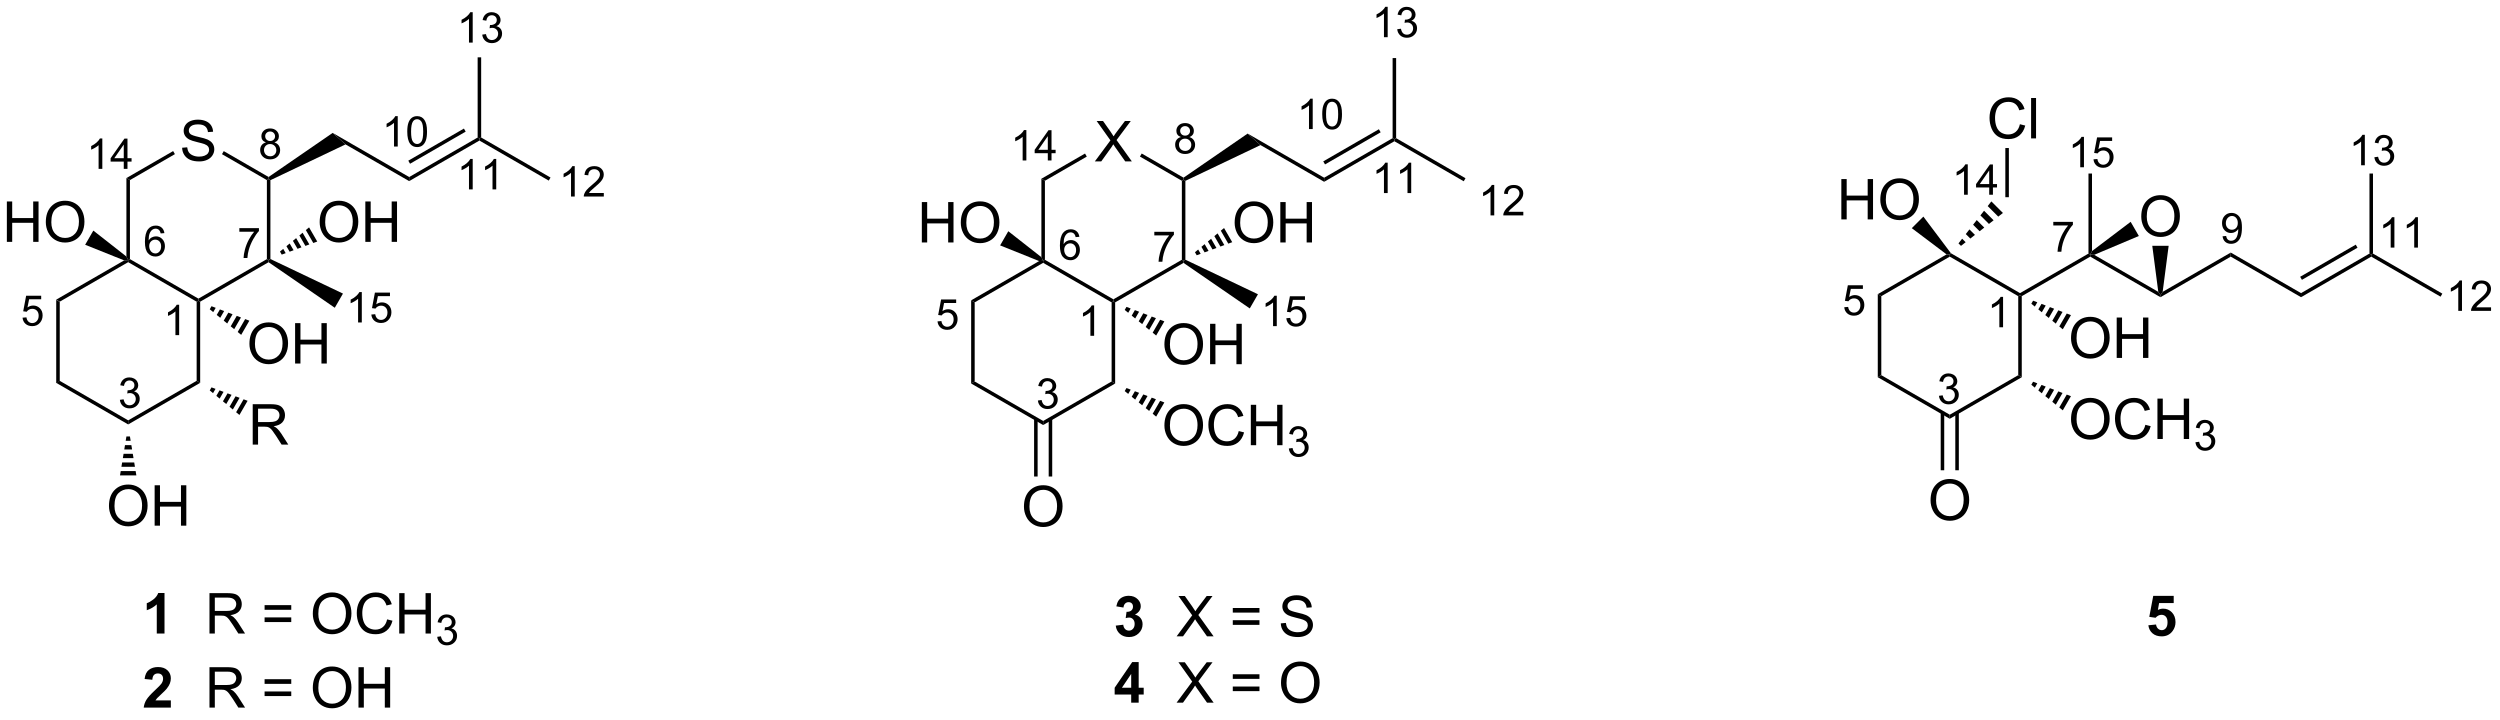 <?xml version="1.0" encoding="UTF-8"?>
<!DOCTYPE svg PUBLIC '-//W3C//DTD SVG 1.0//EN'
          'http://www.w3.org/TR/2001/REC-SVG-20010904/DTD/svg10.dtd'>
<svg stroke-dasharray="none" shape-rendering="auto" xmlns="http://www.w3.org/2000/svg" font-family="'Dialog'" text-rendering="auto" width="486" fill-opacity="1" color-interpolation="auto" color-rendering="auto" preserveAspectRatio="xMidYMid meet" font-size="12px" viewBox="0 0 486 140" fill="black" xmlns:xlink="http://www.w3.org/1999/xlink" stroke="black" image-rendering="auto" stroke-miterlimit="10" stroke-linecap="square" stroke-linejoin="miter" font-style="normal" stroke-width="1" height="140" stroke-dashoffset="0" font-weight="normal" stroke-opacity="1"
><!--Generated by the Batik Graphics2D SVG Generator--><defs id="genericDefs"
  /><g
  ><defs id="defs1"
    ><clipPath clipPathUnits="userSpaceOnUse" id="clipPath1"
      ><path d="M2.337 2.896 L366.657 2.896 L366.657 107.204 L2.337 107.204 L2.337 2.896 Z"
      /></clipPath
      ><clipPath clipPathUnits="userSpaceOnUse" id="clipPath2"
      ><path d="M0.672 15.068 L0.672 116.476 L354.863 116.476 L354.863 15.068 Z"
      /></clipPath
    ></defs
    ><g transform="scale(1.333,1.333) translate(-2.337,-2.896) matrix(1.029,0,0,1.029,1.646,-12.603)"
    ><path d="M8.639 57.563 L9.139 57.851 L9.139 69.071 L8.639 69.359 Z" stroke="none" clip-path="url(#clipPath2)"
    /></g
    ><g transform="matrix(1.371,0,0,1.371,-0.922,-20.665)"
    ><path d="M8.639 69.359 L9.139 69.071 L18.847 74.676 L18.847 75.254 Z" stroke="none" clip-path="url(#clipPath2)"
    /></g
    ><g transform="matrix(1.371,0,0,1.371,-0.922,-20.665)"
    ><path d="M18.847 75.254 L18.847 74.676 L28.556 69.071 L29.056 69.359 Z" stroke="none" clip-path="url(#clipPath2)"
    /></g
    ><g transform="matrix(1.371,0,0,1.371,-0.922,-20.665)"
    ><path d="M29.056 69.359 L28.556 69.071 L28.556 57.851 L28.806 57.707 L29.056 57.851 Z" stroke="none" clip-path="url(#clipPath2)"
    /></g
    ><g transform="matrix(1.371,0,0,1.371,-0.922,-20.665)"
    ><path d="M28.806 57.418 L28.806 57.707 L28.556 57.851 L18.847 52.246 L18.847 51.957 L19.097 51.813 Z" stroke="none" clip-path="url(#clipPath2)"
    /></g
    ><g transform="matrix(1.371,0,0,1.371,-0.922,-20.665)"
    ><path d="M18.28 51.996 L18.847 51.957 L18.847 52.246 L9.139 57.851 L8.639 57.563 Z" stroke="none" clip-path="url(#clipPath2)"
    /></g
    ><g transform="matrix(1.371,0,0,1.371,-0.922,-20.665)"
    ><path d="M26.497 36.024 L27.214 35.961 Q27.263 36.391 27.448 36.667 Q27.636 36.943 28.026 37.112 Q28.417 37.282 28.904 37.282 Q29.339 37.282 29.669 37.154 Q30.003 37.024 30.164 36.8 Q30.326 36.576 30.326 36.31 Q30.326 36.039 30.169 35.839 Q30.013 35.638 29.654 35.5 Q29.425 35.412 28.636 35.222 Q27.846 35.032 27.529 34.865 Q27.12 34.649 26.917 34.331 Q26.716 34.013 26.716 33.617 Q26.716 33.185 26.961 32.808 Q27.208 32.43 27.68 32.235 Q28.154 32.039 28.732 32.039 Q29.37 32.039 29.854 32.245 Q30.341 32.451 30.602 32.849 Q30.865 33.248 30.886 33.75 L30.159 33.805 Q30.099 33.263 29.761 32.987 Q29.425 32.709 28.763 32.709 Q28.076 32.709 27.761 32.961 Q27.448 33.211 27.448 33.568 Q27.448 33.875 27.669 34.076 Q27.888 34.274 28.813 34.485 Q29.737 34.693 30.081 34.849 Q30.581 35.078 30.818 35.433 Q31.057 35.787 31.057 36.248 Q31.057 36.703 30.794 37.11 Q30.534 37.513 30.042 37.74 Q29.552 37.964 28.94 37.964 Q28.162 37.964 27.636 37.737 Q27.112 37.508 26.813 37.055 Q26.513 36.599 26.497 36.024 Z" stroke="none" clip-path="url(#clipPath2)"
    /></g
    ><g transform="matrix(1.371,0,0,1.371,-0.922,-20.665)"
    ><path d="M29.056 57.851 L28.806 57.707 L28.806 57.418 L38.515 51.813 L38.765 51.957 L38.754 52.252 Z" stroke="none" clip-path="url(#clipPath2)"
    /></g
    ><g transform="matrix(1.371,0,0,1.371,-0.922,-20.665)"
    ><path d="M39.015 51.8 L38.765 51.957 L38.515 51.813 L38.515 40.609 L38.765 40.465 L39.015 40.622 Z" stroke="none" clip-path="url(#clipPath2)"
    /></g
    ><g transform="matrix(1.371,0,0,1.371,-0.922,-20.665)"
    ><path d="M38.754 40.17 L38.765 40.465 L38.515 40.609 L32.149 36.934 L32.399 36.501 Z" stroke="none" clip-path="url(#clipPath2)"
    /></g
    ><g transform="matrix(1.371,0,0,1.371,-0.922,-20.665)"
    ><path d="M25.223 36.495 L25.473 36.928 L19.097 40.609 L18.597 40.321 Z" stroke="none" clip-path="url(#clipPath2)"
    /></g
    ><g transform="matrix(1.371,0,0,1.371,-0.922,-20.665)"
    ><path d="M18.597 40.321 L19.097 40.609 L19.097 51.813 L18.847 51.957 L18.597 51.447 Z" stroke="none" clip-path="url(#clipPath2)"
    /></g
    ><g transform="matrix(1.371,0,0,1.371,-0.922,-20.665)"
    ><path d="M1.645 49.365 L1.645 43.638 L2.402 43.638 L2.402 45.99 L5.379 45.99 L5.379 43.638 L6.137 43.638 L6.137 49.365 L5.379 49.365 L5.379 46.664 L2.402 46.664 L2.402 49.365 L1.645 49.365 ZM7.169 46.576 Q7.169 45.149 7.935 44.344 Q8.7 43.537 9.912 43.537 Q10.703 43.537 11.338 43.917 Q11.977 44.295 12.31 44.972 Q12.646 45.649 12.646 46.508 Q12.646 47.381 12.294 48.068 Q11.943 48.756 11.297 49.11 Q10.654 49.464 9.906 49.464 Q9.099 49.464 8.461 49.073 Q7.825 48.68 7.497 48.006 Q7.169 47.328 7.169 46.576 ZM7.95 46.586 Q7.95 47.623 8.505 48.219 Q9.062 48.813 9.904 48.813 Q10.758 48.813 11.31 48.211 Q11.865 47.61 11.865 46.506 Q11.865 45.805 11.628 45.284 Q11.391 44.763 10.935 44.477 Q10.482 44.188 9.914 44.188 Q9.109 44.188 8.529 44.743 Q7.95 45.295 7.95 46.586 Z" stroke="none" clip-path="url(#clipPath2)"
    /></g
    ><g transform="matrix(1.371,0,0,1.371,-0.922,-20.665)"
    ><path d="M18.597 51.447 L18.847 51.957 L18.28 51.996 L12.748 49.779 L13.906 47.769 Z" stroke="none" clip-path="url(#clipPath2)"
    /></g
    ><g transform="matrix(1.371,0,0,1.371,-0.922,-20.665)"
    ><path d="M36.041 63.826 Q36.041 62.399 36.807 61.594 Q37.573 60.787 38.784 60.787 Q39.575 60.787 40.211 61.167 Q40.849 61.545 41.182 62.222 Q41.518 62.899 41.518 63.758 Q41.518 64.631 41.166 65.318 Q40.815 66.006 40.169 66.36 Q39.526 66.714 38.778 66.714 Q37.971 66.714 37.333 66.323 Q36.698 65.93 36.37 65.256 Q36.041 64.579 36.041 63.826 ZM36.823 63.836 Q36.823 64.873 37.377 65.469 Q37.935 66.063 38.776 66.063 Q39.63 66.063 40.182 65.461 Q40.737 64.86 40.737 63.756 Q40.737 63.055 40.5 62.534 Q40.263 62.013 39.807 61.727 Q39.354 61.438 38.786 61.438 Q37.981 61.438 37.401 61.993 Q36.823 62.545 36.823 63.836 ZM42.517 66.615 L42.517 60.888 L43.275 60.888 L43.275 63.24 L46.251 63.24 L46.251 60.888 L47.009 60.888 L47.009 66.615 L46.251 66.615 L46.251 63.914 L43.275 63.914 L43.275 66.615 L42.517 66.615 Z" stroke="none" clip-path="url(#clipPath2)"
    /></g
    ><g transform="matrix(1.371,0,0,1.371,-0.922,-20.665)"
    ><path d="M30.663 58.492 L31.259 58.72 L30.908 59.328 L30.412 58.925 ZM31.856 58.948 L32.453 59.176 L31.899 60.134 L31.403 59.731 ZM33.049 59.404 L33.646 59.633 L32.889 60.941 L32.394 60.537 ZM34.242 59.861 L34.839 60.089 L33.88 61.747 L33.385 61.344 ZM35.436 60.317 L36.032 60.545 L34.871 62.554 L34.376 62.15 Z" stroke="none" clip-path="url(#clipPath2)"
    /></g
    ><g transform="matrix(1.371,0,0,1.371,-0.922,-20.665)"
    ><path d="M46 46.576 Q46 45.149 46.766 44.344 Q47.531 43.537 48.742 43.537 Q49.534 43.537 50.169 43.917 Q50.807 44.295 51.141 44.972 Q51.477 45.649 51.477 46.508 Q51.477 47.381 51.125 48.068 Q50.774 48.756 50.128 49.11 Q49.484 49.464 48.737 49.464 Q47.93 49.464 47.292 49.073 Q46.656 48.68 46.328 48.006 Q46 47.328 46 46.576 ZM46.781 46.586 Q46.781 47.623 47.336 48.219 Q47.893 48.813 48.734 48.813 Q49.589 48.813 50.141 48.211 Q50.695 47.61 50.695 46.506 Q50.695 45.805 50.459 45.284 Q50.221 44.763 49.766 44.477 Q49.313 44.188 48.745 44.188 Q47.94 44.188 47.359 44.743 Q46.781 45.295 46.781 46.586 ZM52.475 49.365 L52.475 43.638 L53.233 43.638 L53.233 45.99 L56.21 45.99 L56.21 43.638 L56.968 43.638 L56.968 49.365 L56.21 49.365 L56.21 46.664 L53.233 46.664 L53.233 49.365 L52.475 49.365 Z" stroke="none" clip-path="url(#clipPath2)"
    /></g
    ><g transform="matrix(1.371,0,0,1.371,-0.922,-20.665)"
    ><path d="M40.373 50.741 L40.831 50.361 L41.181 50.969 L40.622 51.175 ZM41.289 49.98 L41.747 49.599 L42.3 50.557 L41.741 50.763 ZM42.205 49.218 L42.663 48.837 L43.418 50.146 L42.859 50.352 ZM43.122 48.456 L43.58 48.075 L44.537 49.735 L43.977 49.94 ZM44.038 47.694 L44.496 47.313 L45.655 49.323 L45.096 49.529 Z" stroke="none" clip-path="url(#clipPath2)"
    /></g
    ><g transform="matrix(1.371,0,0,1.371,-0.922,-20.665)"
    ><path d="M38.754 52.252 L38.765 51.957 L39.015 51.8 L49.303 56.702 L48.143 58.712 Z" stroke="none" clip-path="url(#clipPath2)"
    /></g
    ><g transform="matrix(1.371,0,0,1.371,-0.922,-20.665)"
    ><path d="M36.506 78.115 L36.506 72.388 L39.045 72.388 Q39.811 72.388 40.209 72.542 Q40.608 72.696 40.845 73.086 Q41.084 73.477 41.084 73.951 Q41.084 74.56 40.689 74.98 Q40.295 75.396 39.47 75.508 Q39.772 75.654 39.928 75.795 Q40.259 76.099 40.556 76.555 L41.553 78.115 L40.6 78.115 L39.842 76.922 Q39.509 76.407 39.293 76.133 Q39.079 75.86 38.91 75.75 Q38.741 75.641 38.564 75.599 Q38.436 75.571 38.142 75.571 L37.264 75.571 L37.264 78.115 L36.506 78.115 ZM37.264 74.915 L38.892 74.915 Q39.413 74.915 39.704 74.808 Q39.998 74.701 40.15 74.464 Q40.303 74.227 40.303 73.951 Q40.303 73.545 40.006 73.284 Q39.712 73.021 39.077 73.021 L37.264 73.021 L37.264 74.915 Z" stroke="none" clip-path="url(#clipPath2)"
    /></g
    ><g transform="matrix(1.371,0,0,1.371,-0.922,-20.665)"
    ><path d="M30.663 69.999 L31.232 70.21 L30.881 70.818 L30.413 70.431 ZM31.8 70.422 L32.369 70.633 L31.816 71.592 L31.348 71.205 ZM32.938 70.845 L33.506 71.056 L32.751 72.365 L32.283 71.978 ZM34.075 71.268 L34.644 71.48 L33.686 73.138 L33.218 72.752 ZM35.212 71.691 L35.781 71.903 L34.621 73.912 L34.154 73.525 Z" stroke="none" clip-path="url(#clipPath2)"
    /></g
    ><g transform="matrix(1.371,0,0,1.371,-0.922,-20.665)"
    ><path d="M39.015 40.622 L38.765 40.465 L38.754 40.17 L47.842 33.918 L49.665 35.547 Z" stroke="none" clip-path="url(#clipPath2)"
    /></g
    ><g transform="matrix(1.371,0,0,1.371,-0.922,-20.665)"
    ><path d="M49.665 35.547 L47.842 33.918 L58.69 40.176 L58.69 40.754 Z" stroke="none" clip-path="url(#clipPath2)"
    /></g
    ><g transform="matrix(1.371,0,0,1.371,-0.922,-20.665)"
    ><path d="M58.69 40.754 L58.69 40.176 L68.399 34.571 L68.649 34.715 L68.649 35.004 ZM58.815 38.291 L66.704 33.736 L66.454 33.303 L58.565 37.858 Z" stroke="none" clip-path="url(#clipPath2)"
    /></g
    ><g transform="matrix(1.371,0,0,1.371,-0.922,-20.665)"
    ><path d="M68.649 35.004 L68.649 34.715 L68.899 34.571 L78.733 40.248 L78.482 40.681 Z" stroke="none" clip-path="url(#clipPath2)"
    /></g
    ><g transform="matrix(1.371,0,0,1.371,-0.922,-20.665)"
    ><path d="M68.899 34.571 L68.649 34.715 L68.399 34.571 L68.399 23.207 L68.899 23.207 Z" stroke="none" clip-path="url(#clipPath2)"
    /></g
    ><g transform="matrix(1.371,0,0,1.371,-0.922,-20.665)"
    ><path d="M26.075 62.592 L25.548 62.592 L25.548 59.231 Q25.356 59.412 25.048 59.594 Q24.739 59.776 24.493 59.867 L24.493 59.358 Q24.934 59.149 25.265 58.854 Q25.596 58.557 25.735 58.28 L26.075 58.28 L26.075 62.592 Z" stroke="none" clip-path="url(#clipPath2)"
    /></g
    ><g transform="matrix(1.371,0,0,1.371,-0.922,-20.665)"
    ><path d="M17.672 71.766 L18.2 71.696 Q18.292 72.145 18.508 72.342 Q18.727 72.54 19.042 72.54 Q19.413 72.54 19.669 72.282 Q19.926 72.024 19.926 71.643 Q19.926 71.28 19.688 71.045 Q19.452 70.809 19.085 70.809 Q18.936 70.809 18.713 70.868 L18.772 70.405 Q18.825 70.411 18.856 70.411 Q19.194 70.411 19.463 70.235 Q19.733 70.059 19.733 69.692 Q19.733 69.403 19.536 69.213 Q19.34 69.022 19.03 69.022 Q18.721 69.022 18.516 69.215 Q18.311 69.409 18.253 69.795 L17.725 69.702 Q17.823 69.17 18.165 68.879 Q18.508 68.588 19.018 68.588 Q19.37 68.588 19.665 68.739 Q19.962 68.889 20.118 69.151 Q20.274 69.411 20.274 69.704 Q20.274 69.983 20.124 70.211 Q19.975 70.44 19.682 70.575 Q20.063 70.663 20.274 70.94 Q20.485 71.215 20.485 71.631 Q20.485 72.194 20.075 72.586 Q19.665 72.977 19.038 72.977 Q18.473 72.977 18.098 72.641 Q17.725 72.303 17.672 71.766 Z" stroke="none" clip-path="url(#clipPath2)"
    /></g
    ><g transform="matrix(1.371,0,0,1.371,-0.922,-20.665)"
    ><path d="M3.868 60.119 L4.42 60.072 Q4.483 60.476 4.706 60.679 Q4.93 60.883 5.247 60.883 Q5.628 60.883 5.891 60.596 Q6.155 60.308 6.155 59.834 Q6.155 59.383 5.901 59.123 Q5.649 58.861 5.239 58.861 Q4.983 58.861 4.778 58.978 Q4.573 59.093 4.456 59.277 L3.962 59.213 L4.378 57.008 L6.512 57.008 L6.512 57.511 L4.799 57.511 L4.567 58.666 Q4.954 58.396 5.38 58.396 Q5.942 58.396 6.329 58.787 Q6.715 59.175 6.715 59.787 Q6.715 60.371 6.376 60.795 Q5.962 61.318 5.247 61.318 Q4.661 61.318 4.29 60.99 Q3.921 60.66 3.868 60.119 Z" stroke="none" clip-path="url(#clipPath2)"
    /></g
    ><g transform="matrix(1.371,0,0,1.371,-0.922,-20.665)"
    ><path d="M23.982 48.129 L23.456 48.17 Q23.386 47.859 23.257 47.719 Q23.044 47.494 22.73 47.494 Q22.478 47.494 22.289 47.635 Q22.039 47.816 21.894 48.166 Q21.752 48.514 21.746 49.158 Q21.937 48.867 22.212 48.727 Q22.488 48.586 22.789 48.586 Q23.316 48.586 23.687 48.975 Q24.058 49.363 24.058 49.978 Q24.058 50.383 23.882 50.73 Q23.709 51.076 23.404 51.262 Q23.099 51.447 22.712 51.447 Q22.054 51.447 21.638 50.963 Q21.222 50.477 21.222 49.363 Q21.222 48.117 21.681 47.553 Q22.084 47.06 22.763 47.06 Q23.269 47.06 23.593 47.346 Q23.918 47.629 23.982 48.129 ZM21.828 49.98 Q21.828 50.254 21.943 50.504 Q22.06 50.752 22.267 50.883 Q22.476 51.012 22.705 51.012 Q23.039 51.012 23.279 50.742 Q23.519 50.473 23.519 50.01 Q23.519 49.564 23.281 49.309 Q23.044 49.053 22.683 49.053 Q22.326 49.053 22.076 49.309 Q21.828 49.564 21.828 49.98 Z" stroke="none" clip-path="url(#clipPath2)"
    /></g
    ><g transform="matrix(1.371,0,0,1.371,-0.922,-20.665)"
    ><path d="M34.61 47.928 L34.61 47.42 L37.389 47.42 L37.389 47.83 Q36.979 48.268 36.576 48.992 Q36.174 49.715 35.953 50.479 Q35.795 51.018 35.752 51.66 L35.209 51.66 Q35.219 51.153 35.408 50.436 Q35.6 49.717 35.955 49.051 Q36.311 48.385 36.713 47.928 L34.61 47.928 Z" stroke="none" clip-path="url(#clipPath2)"
    /></g
    ><g transform="matrix(1.371,0,0,1.371,-0.922,-20.665)"
    ><path d="M38.38 35.267 Q38.052 35.148 37.893 34.925 Q37.735 34.703 37.735 34.392 Q37.735 33.923 38.071 33.605 Q38.409 33.285 38.97 33.285 Q39.532 33.285 39.874 33.611 Q40.218 33.937 40.218 34.406 Q40.218 34.704 40.059 34.927 Q39.903 35.148 39.585 35.267 Q39.979 35.396 40.186 35.683 Q40.393 35.97 40.393 36.368 Q40.393 36.919 40.003 37.296 Q39.614 37.671 38.977 37.671 Q38.343 37.671 37.952 37.294 Q37.563 36.917 37.563 36.355 Q37.563 35.935 37.774 35.654 Q37.987 35.37 38.38 35.267 ZM38.274 34.374 Q38.274 34.679 38.47 34.872 Q38.667 35.066 38.981 35.066 Q39.286 35.066 39.479 34.874 Q39.675 34.681 39.675 34.404 Q39.675 34.113 39.474 33.915 Q39.274 33.718 38.975 33.718 Q38.673 33.718 38.474 33.911 Q38.274 34.105 38.274 34.374 ZM38.104 36.357 Q38.104 36.583 38.212 36.794 Q38.319 37.005 38.53 37.12 Q38.741 37.236 38.983 37.236 Q39.362 37.236 39.608 36.993 Q39.854 36.749 39.854 36.374 Q39.854 35.993 39.6 35.745 Q39.346 35.495 38.966 35.495 Q38.595 35.495 38.349 35.742 Q38.104 35.988 38.104 36.357 Z" stroke="none" clip-path="url(#clipPath2)"
    /></g
    ><g transform="matrix(1.371,0,0,1.371,-0.922,-20.665)"
    ><path d="M57.069 35.853 L56.542 35.853 L56.542 32.492 Q56.35 32.674 56.042 32.855 Q55.733 33.037 55.487 33.129 L55.487 32.619 Q55.928 32.41 56.259 32.115 Q56.591 31.818 56.729 31.541 L57.069 31.541 L57.069 35.853 ZM58.42 33.734 Q58.42 32.972 58.576 32.51 Q58.732 32.045 59.041 31.793 Q59.351 31.541 59.82 31.541 Q60.166 31.541 60.426 31.68 Q60.687 31.818 60.857 32.082 Q61.027 32.343 61.123 32.721 Q61.221 33.096 61.221 33.734 Q61.221 34.49 61.064 34.955 Q60.91 35.42 60.599 35.674 Q60.291 35.928 59.82 35.928 Q59.199 35.928 58.843 35.48 Q58.42 34.945 58.42 33.734 ZM58.961 33.734 Q58.961 34.793 59.209 35.142 Q59.457 35.492 59.82 35.492 Q60.183 35.492 60.429 35.14 Q60.678 34.789 60.678 33.734 Q60.678 32.674 60.429 32.326 Q60.183 31.976 59.814 31.976 Q59.451 31.976 59.234 32.285 Q58.961 32.678 58.961 33.734 Z" stroke="none" clip-path="url(#clipPath2)"
    /></g
    ><g transform="matrix(1.371,0,0,1.371,-0.922,-20.665)"
    ><path d="M67.699 21.114 L67.171 21.114 L67.171 17.752 Q66.98 17.934 66.671 18.116 Q66.363 18.297 66.117 18.389 L66.117 17.879 Q66.558 17.67 66.888 17.375 Q67.22 17.078 67.359 16.801 L67.699 16.801 L67.699 21.114 ZM69.051 19.979 L69.579 19.909 Q69.67 20.358 69.887 20.555 Q70.106 20.752 70.42 20.752 Q70.791 20.752 71.047 20.495 Q71.305 20.237 71.305 19.856 Q71.305 19.493 71.067 19.258 Q70.831 19.022 70.463 19.022 Q70.315 19.022 70.092 19.081 L70.151 18.618 Q70.204 18.623 70.235 18.623 Q70.573 18.623 70.842 18.448 Q71.112 18.272 71.112 17.905 Q71.112 17.616 70.915 17.426 Q70.719 17.235 70.409 17.235 Q70.1 17.235 69.895 17.428 Q69.69 17.622 69.631 18.008 L69.104 17.915 Q69.202 17.383 69.543 17.092 Q69.887 16.801 70.397 16.801 Q70.748 16.801 71.043 16.952 Q71.34 17.102 71.496 17.364 Q71.653 17.623 71.653 17.916 Q71.653 18.196 71.502 18.424 Q71.354 18.653 71.061 18.788 Q71.442 18.875 71.653 19.153 Q71.864 19.428 71.864 19.844 Q71.864 20.407 71.454 20.799 Q71.043 21.19 70.416 21.19 Q69.852 21.19 69.477 20.854 Q69.104 20.516 69.051 19.979 Z" stroke="none" clip-path="url(#clipPath2)"
    /></g
    ><g transform="matrix(1.371,0,0,1.371,-0.922,-20.665)"
    ><path d="M82.167 42.943 L81.639 42.943 L81.639 39.582 Q81.448 39.764 81.139 39.945 Q80.831 40.127 80.585 40.219 L80.585 39.709 Q81.026 39.5 81.356 39.205 Q81.688 38.908 81.827 38.631 L82.167 38.631 L82.167 42.943 ZM86.289 42.436 L86.289 42.943 L83.449 42.943 Q83.443 42.752 83.511 42.576 Q83.619 42.287 83.857 42.006 Q84.097 41.725 84.549 41.355 Q85.248 40.781 85.494 40.445 Q85.74 40.109 85.74 39.811 Q85.74 39.498 85.515 39.283 Q85.293 39.066 84.931 39.066 Q84.55 39.066 84.322 39.295 Q84.093 39.523 84.091 39.928 L83.549 39.873 Q83.605 39.266 83.968 38.949 Q84.332 38.631 84.943 38.631 Q85.562 38.631 85.921 38.975 Q86.283 39.316 86.283 39.822 Q86.283 40.08 86.177 40.33 Q86.072 40.578 85.826 40.854 Q85.582 41.129 85.013 41.609 Q84.539 42.008 84.404 42.15 Q84.269 42.293 84.181 42.436 L86.289 42.436 Z" stroke="none" clip-path="url(#clipPath2)"
    /></g
    ><g transform="matrix(1.371,0,0,1.371,-0.922,-20.665)"
    ><path d="M67.699 41.925 L67.171 41.925 L67.171 38.564 Q66.98 38.746 66.671 38.928 Q66.363 39.109 66.117 39.201 L66.117 38.691 Q66.558 38.482 66.888 38.187 Q67.22 37.89 67.359 37.613 L67.699 37.613 L67.699 41.925 ZM71.035 41.925 L70.508 41.925 L70.508 38.564 Q70.317 38.746 70.008 38.928 Q69.7 39.109 69.454 39.201 L69.454 38.691 Q69.895 38.482 70.225 38.187 Q70.557 37.89 70.696 37.613 L71.035 37.613 L71.035 41.925 Z" stroke="none" clip-path="url(#clipPath2)"
    /></g
    ><g transform="matrix(1.371,0,0,1.371,-0.922,-20.665)"
    ><path d="M15.181 39.019 L14.653 39.019 L14.653 35.657 Q14.462 35.839 14.153 36.02 Q13.845 36.202 13.599 36.294 L13.599 35.784 Q14.04 35.575 14.37 35.28 Q14.702 34.983 14.841 34.706 L15.181 34.706 L15.181 39.019 ZM18.221 39.019 L18.221 37.989 L16.358 37.989 L16.358 37.507 L18.318 34.724 L18.748 34.724 L18.748 37.507 L19.328 37.507 L19.328 37.989 L18.748 37.989 L18.748 39.019 L18.221 39.019 ZM18.221 37.507 L18.221 35.569 L16.877 37.507 L18.221 37.507 Z" stroke="none" clip-path="url(#clipPath2)"
    /></g
    ><g transform="matrix(1.371,0,0,1.371,-0.922,-20.665)"
    ><path d="M51.974 60.797 L51.447 60.797 L51.447 57.435 Q51.255 57.617 50.947 57.799 Q50.638 57.98 50.392 58.072 L50.392 57.562 Q50.833 57.353 51.163 57.058 Q51.495 56.761 51.634 56.484 L51.974 56.484 L51.974 60.797 ZM53.325 59.672 L53.877 59.625 Q53.94 60.029 54.162 60.232 Q54.387 60.435 54.703 60.435 Q55.084 60.435 55.348 60.148 Q55.612 59.861 55.612 59.386 Q55.612 58.935 55.358 58.676 Q55.106 58.414 54.696 58.414 Q54.44 58.414 54.235 58.531 Q54.03 58.646 53.912 58.83 L53.418 58.765 L53.834 56.56 L55.969 56.56 L55.969 57.064 L54.256 57.064 L54.024 58.219 Q54.41 57.949 54.836 57.949 Q55.399 57.949 55.785 58.34 Q56.172 58.728 56.172 59.34 Q56.172 59.924 55.832 60.347 Q55.418 60.871 54.703 60.871 Q54.117 60.871 53.746 60.543 Q53.377 60.213 53.325 59.672 Z" stroke="none" clip-path="url(#clipPath2)"
    /></g
    ><g transform="matrix(1.371,0,0,1.371,-0.922,-20.665)"
    ><path d="M16.124 86.818 Q16.124 85.391 16.89 84.586 Q17.655 83.779 18.866 83.779 Q19.658 83.779 20.293 84.159 Q20.931 84.537 21.265 85.214 Q21.601 85.891 21.601 86.75 Q21.601 87.623 21.249 88.31 Q20.898 88.998 20.252 89.352 Q19.608 89.706 18.861 89.706 Q18.054 89.706 17.416 89.315 Q16.78 88.922 16.452 88.248 Q16.124 87.57 16.124 86.818 ZM16.905 86.828 Q16.905 87.865 17.46 88.461 Q18.017 89.055 18.858 89.055 Q19.713 89.055 20.265 88.453 Q20.819 87.852 20.819 86.748 Q20.819 86.047 20.582 85.526 Q20.345 85.005 19.89 84.719 Q19.436 84.43 18.869 84.43 Q18.064 84.43 17.483 84.985 Q16.905 85.537 16.905 86.828 ZM22.599 89.607 L22.599 83.88 L23.357 83.88 L23.357 86.232 L26.334 86.232 L26.334 83.88 L27.091 83.88 L27.091 89.607 L26.334 89.607 L26.334 86.906 L23.357 86.906 L23.357 89.607 L22.599 89.607 Z" stroke="none" clip-path="url(#clipPath2)"
    /></g
    ><g transform="matrix(1.371,0,0,1.371,-0.922,-20.665)"
    ><path d="M19.097 76.965 L19.198 77.578 L18.496 77.578 L18.597 76.965 ZM19.3 78.192 L19.401 78.805 L18.294 78.805 L18.395 78.192 ZM19.502 79.418 L19.603 80.031 L18.092 80.031 L18.193 79.418 ZM19.704 80.645 L19.805 81.258 L17.89 81.258 L17.991 80.645 ZM19.906 81.871 L20.007 82.484 L17.687 82.484 L17.788 81.871 Z" stroke="none" clip-path="url(#clipPath2)"
    /></g
    ><g transform="matrix(1.371,0,0,1.371,-0.922,-20.665)"
    ><path d="M138.377 57.658 L138.877 57.947 L138.877 69.166 L138.377 69.455 Z" stroke="none" clip-path="url(#clipPath2)"
    /></g
    ><g transform="matrix(1.371,0,0,1.371,-0.922,-20.665)"
    ><path d="M138.377 69.455 L138.877 69.166 L148.586 74.764 L148.586 75.341 Z" stroke="none" clip-path="url(#clipPath2)"
    /></g
    ><g transform="matrix(1.371,0,0,1.371,-0.922,-20.665)"
    ><path d="M148.586 75.341 L148.586 74.764 L158.294 69.166 L158.794 69.455 Z" stroke="none" clip-path="url(#clipPath2)"
    /></g
    ><g transform="matrix(1.371,0,0,1.371,-0.922,-20.665)"
    ><path d="M158.794 69.455 L158.294 69.166 L158.294 57.947 L158.544 57.803 L158.794 57.947 Z" stroke="none" clip-path="url(#clipPath2)"
    /></g
    ><g transform="matrix(1.371,0,0,1.371,-0.922,-20.665)"
    ><path d="M158.544 57.514 L158.544 57.803 L158.294 57.947 L148.586 52.342 L148.586 52.053 L148.836 51.908 Z" stroke="none" clip-path="url(#clipPath2)"
    /></g
    ><g transform="matrix(1.371,0,0,1.371,-0.922,-20.665)"
    ><path d="M148.018 52.092 L148.586 52.053 L148.586 52.342 L138.877 57.947 L138.377 57.658 Z" stroke="none" clip-path="url(#clipPath2)"
    /></g
    ><g transform="matrix(1.371,0,0,1.371,-0.922,-20.665)"
    ><path d="M155.913 37.961 L158.127 34.976 L156.173 32.234 L157.077 32.234 L158.116 33.703 Q158.439 34.159 158.577 34.406 Q158.767 34.094 159.03 33.752 L160.181 32.234 L161.007 32.234 L158.994 34.932 L161.163 37.961 L160.226 37.961 L158.783 35.916 Q158.663 35.742 158.533 35.534 Q158.343 35.846 158.259 35.963 L156.822 37.961 L155.913 37.961 Z" stroke="none" clip-path="url(#clipPath2)"
    /></g
    ><g transform="matrix(1.371,0,0,1.371,-0.922,-20.665)"
    ><path d="M158.794 57.947 L158.544 57.803 L158.544 57.514 L168.253 51.908 L168.503 52.053 L168.492 52.348 Z" stroke="none" clip-path="url(#clipPath2)"
    /></g
    ><g transform="matrix(1.371,0,0,1.371,-0.922,-20.665)"
    ><path d="M168.753 51.896 L168.503 52.053 L168.253 51.908 L168.253 40.705 L168.503 40.561 L168.753 40.718 Z" stroke="none" clip-path="url(#clipPath2)"
    /></g
    ><g transform="matrix(1.371,0,0,1.371,-0.922,-20.665)"
    ><path d="M168.492 40.266 L168.503 40.561 L168.253 40.705 L162.309 37.273 L162.559 36.84 Z" stroke="none" clip-path="url(#clipPath2)"
    /></g
    ><g transform="matrix(1.371,0,0,1.371,-0.922,-20.665)"
    ><path d="M154.523 36.844 L154.773 37.277 L148.836 40.705 L148.336 40.416 Z" stroke="none" clip-path="url(#clipPath2)"
    /></g
    ><g transform="matrix(1.371,0,0,1.371,-0.922,-20.665)"
    ><path d="M148.336 40.416 L148.836 40.705 L148.836 51.908 L148.586 52.053 L148.336 51.542 Z" stroke="none" clip-path="url(#clipPath2)"
    /></g
    ><g transform="matrix(1.371,0,0,1.371,-0.922,-20.665)"
    ><path d="M131.383 49.453 L131.383 43.726 L132.141 43.726 L132.141 46.078 L135.117 46.078 L135.117 43.726 L135.875 43.726 L135.875 49.453 L135.117 49.453 L135.117 46.752 L132.141 46.752 L132.141 49.453 L131.383 49.453 ZM136.908 46.664 Q136.908 45.237 137.673 44.432 Q138.439 43.625 139.65 43.625 Q140.442 43.625 141.077 44.005 Q141.715 44.383 142.048 45.06 Q142.384 45.737 142.384 46.596 Q142.384 47.468 142.033 48.156 Q141.681 48.843 141.035 49.198 Q140.392 49.552 139.645 49.552 Q138.837 49.552 138.199 49.161 Q137.564 48.768 137.236 48.093 Q136.908 47.416 136.908 46.664 ZM137.689 46.674 Q137.689 47.711 138.244 48.307 Q138.801 48.901 139.642 48.901 Q140.496 48.901 141.048 48.299 Q141.603 47.698 141.603 46.593 Q141.603 45.893 141.366 45.372 Q141.129 44.851 140.673 44.565 Q140.22 44.276 139.653 44.276 Q138.848 44.276 138.267 44.83 Q137.689 45.383 137.689 46.674 Z" stroke="none" clip-path="url(#clipPath2)"
    /></g
    ><g transform="matrix(1.371,0,0,1.371,-0.922,-20.665)"
    ><path d="M148.336 51.542 L148.586 52.053 L148.018 52.092 L142.484 49.869 L143.644 47.86 Z" stroke="none" clip-path="url(#clipPath2)"
    /></g
    ><g transform="matrix(1.371,0,0,1.371,-0.922,-20.665)"
    ><path d="M165.78 63.922 Q165.78 62.495 166.546 61.69 Q167.311 60.883 168.522 60.883 Q169.314 60.883 169.949 61.263 Q170.587 61.641 170.921 62.318 Q171.256 62.995 171.256 63.854 Q171.256 64.726 170.905 65.414 Q170.553 66.101 169.907 66.456 Q169.264 66.81 168.517 66.81 Q167.71 66.81 167.072 66.419 Q166.436 66.026 166.108 65.351 Q165.78 64.674 165.78 63.922 ZM166.561 63.932 Q166.561 64.969 167.116 65.565 Q167.673 66.159 168.514 66.159 Q169.369 66.159 169.921 65.557 Q170.475 64.956 170.475 63.851 Q170.475 63.151 170.238 62.63 Q170.001 62.109 169.546 61.823 Q169.092 61.534 168.525 61.534 Q167.72 61.534 167.139 62.088 Q166.561 62.641 166.561 63.932 ZM172.255 66.711 L172.255 60.984 L173.013 60.984 L173.013 63.336 L175.99 63.336 L175.99 60.984 L176.747 60.984 L176.747 66.711 L175.99 66.711 L175.99 64.01 L173.013 64.01 L173.013 66.711 L172.255 66.711 Z" stroke="none" clip-path="url(#clipPath2)"
    /></g
    ><g transform="matrix(1.371,0,0,1.371,-0.922,-20.665)"
    ><path d="M160.401 58.587 L160.998 58.816 L160.646 59.424 L160.151 59.02 ZM161.594 59.044 L162.191 59.272 L161.637 60.23 L161.142 59.827 ZM162.788 59.5 L163.384 59.728 L162.628 61.036 L162.132 60.633 ZM163.981 59.956 L164.577 60.185 L163.619 61.843 L163.123 61.44 ZM165.174 60.413 L165.771 60.641 L164.609 62.649 L164.114 62.246 Z" stroke="none" clip-path="url(#clipPath2)"
    /></g
    ><g transform="matrix(1.371,0,0,1.371,-0.922,-20.665)"
    ><path d="M175.739 46.664 Q175.739 45.237 176.504 44.432 Q177.27 43.625 178.481 43.625 Q179.273 43.625 179.908 44.005 Q180.546 44.383 180.879 45.06 Q181.215 45.737 181.215 46.596 Q181.215 47.468 180.864 48.156 Q180.512 48.843 179.866 49.198 Q179.223 49.552 178.476 49.552 Q177.668 49.552 177.03 49.161 Q176.395 48.768 176.067 48.093 Q175.739 47.416 175.739 46.664 ZM176.52 46.674 Q176.52 47.711 177.075 48.307 Q177.632 48.901 178.473 48.901 Q179.327 48.901 179.879 48.299 Q180.434 47.698 180.434 46.593 Q180.434 45.893 180.197 45.372 Q179.96 44.851 179.504 44.565 Q179.051 44.276 178.483 44.276 Q177.679 44.276 177.098 44.83 Q176.52 45.383 176.52 46.674 ZM182.214 49.453 L182.214 43.726 L182.972 43.726 L182.972 46.078 L185.948 46.078 L185.948 43.726 L186.706 43.726 L186.706 49.453 L185.948 49.453 L185.948 46.752 L182.972 46.752 L182.972 49.453 L182.214 49.453 Z" stroke="none" clip-path="url(#clipPath2)"
    /></g
    ><g transform="matrix(1.371,0,0,1.371,-0.922,-20.665)"
    ><path d="M170.11 50.836 L170.569 50.455 L170.92 51.063 L170.36 51.269 ZM171.027 50.074 L171.485 49.692 L172.039 50.651 L171.479 50.857 ZM171.944 49.311 L172.402 48.929 L173.157 50.238 L172.598 50.444 ZM172.86 48.548 L173.319 48.167 L174.276 49.825 L173.717 50.032 ZM173.777 47.785 L174.235 47.404 L175.395 49.413 L174.836 49.619 Z" stroke="none" clip-path="url(#clipPath2)"
    /></g
    ><g transform="matrix(1.371,0,0,1.371,-0.922,-20.665)"
    ><path d="M168.492 52.348 L168.503 52.053 L168.753 51.896 L179.042 56.798 L177.882 58.807 Z" stroke="none" clip-path="url(#clipPath2)"
    /></g
    ><g transform="matrix(1.371,0,0,1.371,-0.922,-20.665)"
    ><path d="M165.78 75.414 Q165.78 73.987 166.546 73.182 Q167.311 72.375 168.522 72.375 Q169.314 72.375 169.949 72.755 Q170.587 73.132 170.921 73.81 Q171.256 74.487 171.256 75.346 Q171.256 76.218 170.905 76.906 Q170.553 77.593 169.907 77.948 Q169.264 78.302 168.517 78.302 Q167.71 78.302 167.072 77.911 Q166.436 77.518 166.108 76.843 Q165.78 76.166 165.78 75.414 ZM166.561 75.424 Q166.561 76.461 167.116 77.057 Q167.673 77.651 168.514 77.651 Q169.369 77.651 169.921 77.049 Q170.475 76.448 170.475 75.343 Q170.475 74.643 170.238 74.122 Q170.001 73.601 169.546 73.315 Q169.092 73.026 168.525 73.026 Q167.72 73.026 167.139 73.58 Q166.561 74.132 166.561 75.424 ZM176.318 76.195 L177.076 76.385 Q176.839 77.32 176.219 77.812 Q175.599 78.302 174.706 78.302 Q173.779 78.302 173.198 77.924 Q172.62 77.546 172.315 76.833 Q172.013 76.117 172.013 75.296 Q172.013 74.401 172.354 73.737 Q172.698 73.07 173.328 72.724 Q173.958 72.377 174.716 72.377 Q175.576 72.377 176.161 72.815 Q176.747 73.252 176.979 74.046 L176.232 74.221 Q176.034 73.596 175.654 73.312 Q175.276 73.026 174.701 73.026 Q174.042 73.026 173.596 73.343 Q173.154 73.659 172.974 74.192 Q172.794 74.726 172.794 75.291 Q172.794 76.023 173.008 76.567 Q173.221 77.112 173.669 77.382 Q174.12 77.651 174.643 77.651 Q175.279 77.651 175.719 77.284 Q176.161 76.916 176.318 76.195 ZM178.032 78.203 L178.032 72.476 L178.79 72.476 L178.79 74.828 L181.767 74.828 L181.767 72.476 L182.525 72.476 L182.525 78.203 L181.767 78.203 L181.767 75.502 L178.79 75.502 L178.79 78.203 L178.032 78.203 Z" stroke="none" clip-path="url(#clipPath2)"
    /></g
    ><g transform="matrix(1.371,0,0,1.371,-0.922,-20.665)"
    ><path d="M183.421 78.668 L183.948 78.598 Q184.04 79.047 184.257 79.244 Q184.476 79.442 184.79 79.442 Q185.161 79.442 185.417 79.184 Q185.675 78.926 185.675 78.545 Q185.675 78.182 185.437 77.947 Q185.201 77.711 184.833 77.711 Q184.685 77.711 184.462 77.77 L184.521 77.307 Q184.573 77.313 184.605 77.313 Q184.943 77.313 185.212 77.137 Q185.482 76.961 185.482 76.594 Q185.482 76.305 185.284 76.115 Q185.089 75.924 184.779 75.924 Q184.47 75.924 184.265 76.117 Q184.06 76.311 184.001 76.697 L183.474 76.604 Q183.571 76.072 183.913 75.781 Q184.257 75.49 184.767 75.49 Q185.118 75.49 185.413 75.641 Q185.71 75.791 185.867 76.053 Q186.023 76.313 186.023 76.606 Q186.023 76.885 185.872 77.113 Q185.724 77.342 185.431 77.477 Q185.812 77.564 186.023 77.842 Q186.234 78.117 186.234 78.533 Q186.234 79.096 185.823 79.488 Q185.413 79.879 184.786 79.879 Q184.222 79.879 183.847 79.543 Q183.474 79.205 183.421 78.668 Z" stroke="none" clip-path="url(#clipPath2)"
    /></g
    ><g transform="matrix(1.371,0,0,1.371,-0.922,-20.665)"
    ><path d="M160.402 70.093 L160.998 70.32 L160.648 70.929 L160.152 70.526 ZM161.595 70.547 L162.191 70.774 L161.638 71.733 L161.143 71.331 ZM162.787 71.001 L163.383 71.228 L162.628 72.538 L162.133 72.135 ZM163.979 71.456 L164.576 71.683 L163.619 73.342 L163.124 72.94 ZM165.172 71.91 L165.768 72.137 L164.609 74.147 L164.114 73.744 Z" stroke="none" clip-path="url(#clipPath2)"
    /></g
    ><g transform="matrix(1.371,0,0,1.371,-0.922,-20.665)"
    ><path d="M168.753 40.718 L168.503 40.561 L168.492 40.266 L177.58 34.014 L179.404 35.643 Z" stroke="none" clip-path="url(#clipPath2)"
    /></g
    ><g transform="matrix(1.371,0,0,1.371,-0.922,-20.665)"
    ><path d="M179.404 35.643 L177.58 34.014 L188.429 40.272 L188.429 40.849 Z" stroke="none" clip-path="url(#clipPath2)"
    /></g
    ><g transform="matrix(1.371,0,0,1.371,-0.922,-20.665)"
    ><path d="M188.429 40.849 L188.429 40.272 L198.137 34.666 L198.387 34.811 L198.387 35.099 ZM188.553 38.387 L196.442 33.832 L196.192 33.399 L188.303 37.954 Z" stroke="none" clip-path="url(#clipPath2)"
    /></g
    ><g transform="matrix(1.371,0,0,1.371,-0.922,-20.665)"
    ><path d="M198.387 35.099 L198.387 34.811 L198.637 34.666 L208.471 40.344 L208.221 40.777 Z" stroke="none" clip-path="url(#clipPath2)"
    /></g
    ><g transform="matrix(1.371,0,0,1.371,-0.922,-20.665)"
    ><path d="M198.637 34.666 L198.387 34.811 L198.137 34.666 L198.137 23.303 L198.637 23.303 Z" stroke="none" clip-path="url(#clipPath2)"
    /></g
    ><g transform="matrix(1.371,0,0,1.371,-0.922,-20.665)"
    ><path d="M155.814 62.688 L155.286 62.688 L155.286 59.327 Q155.095 59.508 154.786 59.69 Q154.478 59.872 154.232 59.963 L154.232 59.454 Q154.673 59.245 155.003 58.95 Q155.335 58.653 155.474 58.376 L155.814 58.376 L155.814 62.688 Z" stroke="none" clip-path="url(#clipPath2)"
    /></g
    ><g transform="matrix(1.371,0,0,1.371,-0.922,-20.665)"
    ><path d="M147.84 71.862 L148.367 71.792 Q148.459 72.241 148.675 72.438 Q148.894 72.635 149.209 72.635 Q149.58 72.635 149.836 72.378 Q150.094 72.12 150.094 71.739 Q150.094 71.376 149.855 71.141 Q149.619 70.905 149.252 70.905 Q149.103 70.905 148.881 70.964 L148.939 70.501 Q148.992 70.507 149.023 70.507 Q149.361 70.507 149.631 70.331 Q149.9 70.155 149.9 69.788 Q149.9 69.499 149.703 69.309 Q149.507 69.118 149.197 69.118 Q148.888 69.118 148.683 69.311 Q148.478 69.505 148.42 69.891 L147.892 69.798 Q147.99 69.266 148.332 68.975 Q148.675 68.684 149.185 68.684 Q149.537 68.684 149.832 68.835 Q150.129 68.985 150.285 69.247 Q150.441 69.507 150.441 69.799 Q150.441 70.079 150.291 70.307 Q150.142 70.536 149.849 70.671 Q150.23 70.758 150.441 71.036 Q150.652 71.311 150.652 71.727 Q150.652 72.29 150.242 72.682 Q149.832 73.073 149.205 73.073 Q148.64 73.073 148.265 72.737 Q147.892 72.399 147.84 71.862 Z" stroke="none" clip-path="url(#clipPath2)"
    /></g
    ><g transform="matrix(1.371,0,0,1.371,-0.922,-20.665)"
    ><path d="M133.606 60.643 L134.159 60.596 Q134.221 61.001 134.444 61.204 Q134.669 61.407 134.985 61.407 Q135.366 61.407 135.63 61.12 Q135.893 60.833 135.893 60.358 Q135.893 59.907 135.639 59.647 Q135.387 59.386 134.977 59.386 Q134.721 59.386 134.516 59.503 Q134.311 59.618 134.194 59.801 L133.7 59.737 L134.116 57.532 L136.251 57.532 L136.251 58.036 L134.538 58.036 L134.305 59.19 Q134.692 58.921 135.118 58.921 Q135.68 58.921 136.067 59.311 Q136.454 59.7 136.454 60.311 Q136.454 60.895 136.114 61.319 Q135.7 61.843 134.985 61.843 Q134.399 61.843 134.028 61.514 Q133.659 61.184 133.606 60.643 Z" stroke="none" clip-path="url(#clipPath2)"
    /></g
    ><g transform="matrix(1.371,0,0,1.371,-0.922,-20.665)"
    ><path d="M153.72 48.653 L153.195 48.694 Q153.125 48.384 152.996 48.243 Q152.783 48.019 152.469 48.019 Q152.216 48.019 152.027 48.159 Q151.777 48.341 151.632 48.69 Q151.49 49.038 151.484 49.683 Q151.675 49.392 151.951 49.251 Q152.226 49.11 152.527 49.11 Q153.054 49.11 153.425 49.499 Q153.797 49.888 153.797 50.503 Q153.797 50.907 153.621 51.255 Q153.447 51.6 153.142 51.786 Q152.838 51.972 152.451 51.972 Q151.793 51.972 151.377 51.487 Q150.961 51.001 150.961 49.888 Q150.961 48.642 151.42 48.077 Q151.822 47.585 152.502 47.585 Q153.007 47.585 153.332 47.87 Q153.656 48.153 153.72 48.653 ZM151.566 50.505 Q151.566 50.778 151.681 51.028 Q151.799 51.276 152.006 51.407 Q152.215 51.536 152.443 51.536 Q152.777 51.536 153.017 51.267 Q153.257 50.997 153.257 50.534 Q153.257 50.089 153.019 49.833 Q152.783 49.577 152.422 49.577 Q152.064 49.577 151.814 49.833 Q151.566 50.089 151.566 50.505 Z" stroke="none" clip-path="url(#clipPath2)"
    /></g
    ><g transform="matrix(1.371,0,0,1.371,-0.922,-20.665)"
    ><path d="M164.348 48.453 L164.348 47.945 L167.127 47.945 L167.127 48.355 Q166.717 48.792 166.315 49.517 Q165.912 50.24 165.692 51.003 Q165.534 51.542 165.491 52.185 L164.948 52.185 Q164.957 51.677 165.147 50.96 Q165.338 50.242 165.694 49.576 Q166.049 48.91 166.452 48.453 L164.348 48.453 Z" stroke="none" clip-path="url(#clipPath2)"
    /></g
    ><g transform="matrix(1.371,0,0,1.371,-0.922,-20.665)"
    ><path d="M168.118 34.506 Q167.79 34.386 167.632 34.164 Q167.474 33.941 167.474 33.631 Q167.474 33.162 167.81 32.843 Q168.148 32.523 168.708 32.523 Q169.271 32.523 169.612 32.849 Q169.956 33.175 169.956 33.644 Q169.956 33.943 169.798 34.166 Q169.642 34.386 169.323 34.506 Q169.718 34.635 169.925 34.922 Q170.132 35.209 170.132 35.607 Q170.132 36.158 169.741 36.535 Q169.353 36.91 168.716 36.91 Q168.081 36.91 167.69 36.533 Q167.302 36.156 167.302 35.593 Q167.302 35.174 167.513 34.892 Q167.726 34.609 168.118 34.506 ZM168.013 33.613 Q168.013 33.918 168.208 34.111 Q168.405 34.304 168.72 34.304 Q169.024 34.304 169.218 34.113 Q169.413 33.92 169.413 33.642 Q169.413 33.351 169.212 33.154 Q169.013 32.957 168.714 32.957 Q168.411 32.957 168.212 33.15 Q168.013 33.343 168.013 33.613 ZM167.843 35.596 Q167.843 35.822 167.95 36.033 Q168.058 36.244 168.269 36.359 Q168.48 36.474 168.722 36.474 Q169.101 36.474 169.347 36.232 Q169.593 35.988 169.593 35.613 Q169.593 35.232 169.339 34.984 Q169.085 34.734 168.704 34.734 Q168.333 34.734 168.087 34.98 Q167.843 35.226 167.843 35.596 Z" stroke="none" clip-path="url(#clipPath2)"
    /></g
    ><g transform="matrix(1.371,0,0,1.371,-0.922,-20.665)"
    ><path d="M186.808 33.378 L186.28 33.378 L186.28 30.016 Q186.089 30.198 185.78 30.38 Q185.472 30.561 185.226 30.653 L185.226 30.143 Q185.667 29.934 185.997 29.639 Q186.329 29.343 186.468 29.065 L186.808 29.065 L186.808 33.378 ZM188.158 31.259 Q188.158 30.497 188.315 30.034 Q188.471 29.569 188.779 29.317 Q189.09 29.065 189.559 29.065 Q189.904 29.065 190.164 29.204 Q190.426 29.343 190.596 29.606 Q190.766 29.868 190.861 30.245 Q190.959 30.62 190.959 31.259 Q190.959 32.014 190.803 32.479 Q190.649 32.944 190.338 33.198 Q190.029 33.452 189.559 33.452 Q188.938 33.452 188.582 33.005 Q188.158 32.469 188.158 31.259 ZM188.699 31.259 Q188.699 32.317 188.947 32.667 Q189.195 33.016 189.559 33.016 Q189.922 33.016 190.168 32.665 Q190.416 32.313 190.416 31.259 Q190.416 30.198 190.168 29.85 Q189.922 29.501 189.553 29.501 Q189.19 29.501 188.973 29.809 Q188.699 30.202 188.699 31.259 Z" stroke="none" clip-path="url(#clipPath2)"
    /></g
    ><g transform="matrix(1.371,0,0,1.371,-0.922,-20.665)"
    ><path d="M197.437 20.352 L196.91 20.352 L196.91 16.991 Q196.718 17.173 196.41 17.354 Q196.101 17.536 195.855 17.628 L195.855 17.118 Q196.297 16.909 196.627 16.614 Q196.959 16.317 197.097 16.04 L197.437 16.04 L197.437 20.352 ZM198.79 19.218 L199.317 19.147 Q199.409 19.596 199.626 19.794 Q199.844 19.991 200.159 19.991 Q200.53 19.991 200.786 19.733 Q201.044 19.475 201.044 19.095 Q201.044 18.731 200.805 18.497 Q200.569 18.261 200.202 18.261 Q200.053 18.261 199.831 18.319 L199.889 17.856 Q199.942 17.862 199.973 17.862 Q200.311 17.862 200.581 17.686 Q200.85 17.511 200.85 17.143 Q200.85 16.854 200.653 16.665 Q200.458 16.473 200.147 16.473 Q199.839 16.473 199.633 16.667 Q199.428 16.86 199.37 17.247 L198.842 17.153 Q198.94 16.622 199.282 16.331 Q199.626 16.04 200.135 16.04 Q200.487 16.04 200.782 16.19 Q201.079 16.341 201.235 16.602 Q201.391 16.862 201.391 17.155 Q201.391 17.434 201.241 17.663 Q201.092 17.891 200.799 18.026 Q201.18 18.114 201.391 18.391 Q201.602 18.667 201.602 19.083 Q201.602 19.645 201.192 20.038 Q200.782 20.428 200.155 20.428 Q199.59 20.428 199.215 20.093 Q198.842 19.755 198.79 19.218 Z" stroke="none" clip-path="url(#clipPath2)"
    /></g
    ><g transform="matrix(1.371,0,0,1.371,-0.922,-20.665)"
    ><path d="M212.548 45.611 L212.021 45.611 L212.021 42.249 Q211.829 42.431 211.521 42.613 Q211.212 42.794 210.966 42.886 L210.966 42.376 Q211.407 42.167 211.738 41.872 Q212.07 41.575 212.208 41.298 L212.548 41.298 L212.548 45.611 ZM216.67 45.103 L216.67 45.611 L213.83 45.611 Q213.824 45.419 213.893 45.243 Q214 44.954 214.238 44.673 Q214.479 44.392 214.93 44.023 Q215.629 43.449 215.875 43.113 Q216.121 42.777 216.121 42.478 Q216.121 42.165 215.897 41.95 Q215.674 41.734 215.313 41.734 Q214.932 41.734 214.703 41.962 Q214.475 42.191 214.473 42.595 L213.93 42.54 Q213.987 41.933 214.35 41.617 Q214.713 41.298 215.324 41.298 Q215.944 41.298 216.303 41.642 Q216.664 41.984 216.664 42.489 Q216.664 42.747 216.559 42.997 Q216.453 43.245 216.207 43.521 Q215.963 43.796 215.395 44.277 Q214.92 44.675 214.785 44.818 Q214.651 44.96 214.563 45.103 L216.67 45.103 Z" stroke="none" clip-path="url(#clipPath2)"
    /></g
    ><g transform="matrix(1.371,0,0,1.371,-0.922,-20.665)"
    ><path d="M197.437 42.45 L196.91 42.45 L196.91 39.089 Q196.718 39.27 196.41 39.452 Q196.101 39.633 195.855 39.725 L195.855 39.215 Q196.297 39.007 196.627 38.712 Q196.959 38.415 197.097 38.137 L197.437 38.137 L197.437 42.45 ZM200.774 42.45 L200.247 42.45 L200.247 39.089 Q200.055 39.27 199.747 39.452 Q199.438 39.633 199.192 39.725 L199.192 39.215 Q199.633 39.007 199.964 38.712 Q200.296 38.415 200.434 38.137 L200.774 38.137 L200.774 42.45 Z" stroke="none" clip-path="url(#clipPath2)"
    /></g
    ><g transform="matrix(1.371,0,0,1.371,-0.922,-20.665)"
    ><path d="M146.205 37.829 L145.678 37.829 L145.678 34.467 Q145.486 34.649 145.178 34.831 Q144.869 35.012 144.623 35.104 L144.623 34.594 Q145.064 34.385 145.394 34.09 Q145.726 33.793 145.865 33.516 L146.205 33.516 L146.205 37.829 ZM149.245 37.829 L149.245 36.799 L147.382 36.799 L147.382 36.317 L149.343 33.534 L149.772 33.534 L149.772 36.317 L150.352 36.317 L150.352 36.799 L149.772 36.799 L149.772 37.829 L149.245 37.829 ZM149.245 36.317 L149.245 34.379 L147.901 36.317 L149.245 36.317 Z" stroke="none" clip-path="url(#clipPath2)"
    /></g
    ><g transform="matrix(1.371,0,0,1.371,-0.922,-20.665)"
    ><path d="M181.712 61.321 L181.185 61.321 L181.185 57.96 Q180.994 58.141 180.685 58.323 Q180.376 58.505 180.13 58.596 L180.13 58.087 Q180.572 57.878 180.902 57.583 Q181.234 57.286 181.373 57.009 L181.712 57.009 L181.712 61.321 ZM183.063 60.196 L183.616 60.149 Q183.678 60.553 183.901 60.757 Q184.125 60.96 184.442 60.96 Q184.823 60.96 185.087 60.673 Q185.35 60.386 185.35 59.911 Q185.35 59.46 185.096 59.2 Q184.844 58.938 184.434 58.938 Q184.178 58.938 183.973 59.056 Q183.768 59.171 183.651 59.354 L183.157 59.29 L183.573 57.085 L185.708 57.085 L185.708 57.589 L183.995 57.589 L183.762 58.743 Q184.149 58.473 184.575 58.473 Q185.137 58.473 185.524 58.864 Q185.911 59.253 185.911 59.864 Q185.911 60.448 185.571 60.872 Q185.157 61.395 184.442 61.395 Q183.856 61.395 183.485 61.067 Q183.116 60.737 183.063 60.196 Z" stroke="none" clip-path="url(#clipPath2)"
    /></g
    ><g transform="matrix(1.371,0,0,1.371,-0.922,-20.665)"
    ><path d="M145.863 86.914 Q145.863 85.487 146.628 84.682 Q147.394 83.875 148.605 83.875 Q149.396 83.875 150.032 84.255 Q150.67 84.632 151.003 85.31 Q151.339 85.987 151.339 86.846 Q151.339 87.718 150.988 88.406 Q150.636 89.093 149.99 89.448 Q149.347 89.802 148.6 89.802 Q147.792 89.802 147.154 89.411 Q146.519 89.018 146.191 88.343 Q145.863 87.666 145.863 86.914 ZM146.644 86.924 Q146.644 87.961 147.198 88.557 Q147.756 89.151 148.597 89.151 Q149.451 89.151 150.003 88.549 Q150.558 87.948 150.558 86.843 Q150.558 86.143 150.321 85.622 Q150.084 85.101 149.628 84.815 Q149.175 84.526 148.607 84.526 Q147.803 84.526 147.222 85.08 Q146.644 85.632 146.644 86.924 Z" stroke="none" clip-path="url(#clipPath2)"
    /></g
    ><g transform="matrix(1.371,0,0,1.371,-0.922,-20.665)"
    ><path d="M147.301 74.456 L147.301 82.64 L147.801 82.64 L147.801 74.456 ZM149.371 74.456 L149.371 82.64 L149.871 82.64 L149.871 74.456 Z" stroke="none" clip-path="url(#clipPath2)"
    /></g
    ><g transform="matrix(1.371,0,0,1.371,-0.922,-20.665)"
    ><path d="M23.999 104.905 L22.902 104.905 L22.902 100.767 Q22.301 101.329 21.483 101.6 L21.483 100.603 Q21.913 100.462 22.416 100.072 Q22.921 99.678 23.108 99.155 L23.999 99.155 L23.999 104.905 Z" stroke="none" clip-path="url(#clipPath2)"
    /></g
    ><g transform="matrix(1.371,0,0,1.371,-0.922,-20.665)"
    ><path d="M30.375 104.905 L30.375 99.178 L32.914 99.178 Q33.68 99.178 34.078 99.332 Q34.477 99.486 34.714 99.876 Q34.953 100.267 34.953 100.741 Q34.953 101.35 34.557 101.769 Q34.164 102.186 33.339 102.298 Q33.641 102.444 33.797 102.585 Q34.128 102.889 34.425 103.345 L35.422 104.905 L34.469 104.905 L33.711 103.712 Q33.378 103.197 33.162 102.923 Q32.948 102.65 32.779 102.54 Q32.609 102.431 32.432 102.389 Q32.305 102.361 32.011 102.361 L31.133 102.361 L31.133 104.905 L30.375 104.905 ZM31.133 101.704 L32.761 101.704 Q33.281 101.704 33.573 101.598 Q33.867 101.491 34.018 101.254 Q34.172 101.017 34.172 100.741 Q34.172 100.335 33.875 100.074 Q33.581 99.811 32.945 99.811 L31.133 99.811 L31.133 101.704 ZM41.971 101.538 L38.19 101.538 L38.19 100.882 L41.971 100.882 L41.971 101.538 ZM41.971 103.275 L38.19 103.275 L38.19 102.618 L41.971 102.618 L41.971 103.275 ZM45.028 102.116 Q45.028 100.689 45.793 99.884 Q46.559 99.077 47.77 99.077 Q48.561 99.077 49.197 99.457 Q49.835 99.835 50.168 100.512 Q50.504 101.189 50.504 102.048 Q50.504 102.921 50.153 103.608 Q49.801 104.296 49.155 104.65 Q48.512 105.004 47.764 105.004 Q46.957 105.004 46.319 104.613 Q45.684 104.22 45.356 103.546 Q45.028 102.868 45.028 102.116 ZM45.809 102.126 Q45.809 103.163 46.363 103.759 Q46.921 104.353 47.762 104.353 Q48.616 104.353 49.168 103.751 Q49.723 103.15 49.723 102.046 Q49.723 101.345 49.486 100.824 Q49.249 100.303 48.793 100.017 Q48.34 99.728 47.772 99.728 Q46.968 99.728 46.387 100.282 Q45.809 100.835 45.809 102.126 ZM55.565 102.897 L56.323 103.087 Q56.086 104.022 55.466 104.514 Q54.846 105.004 53.953 105.004 Q53.026 105.004 52.445 104.626 Q51.867 104.249 51.563 103.535 Q51.261 102.819 51.261 101.999 Q51.261 101.103 51.602 100.439 Q51.945 99.772 52.576 99.426 Q53.206 99.079 53.964 99.079 Q54.823 99.079 55.409 99.517 Q55.995 99.954 56.227 100.749 L55.479 100.923 Q55.281 100.298 54.901 100.014 Q54.524 99.728 53.948 99.728 Q53.289 99.728 52.844 100.046 Q52.401 100.361 52.221 100.894 Q52.042 101.428 52.042 101.993 Q52.042 102.725 52.255 103.269 Q52.469 103.814 52.917 104.085 Q53.367 104.353 53.891 104.353 Q54.526 104.353 54.966 103.986 Q55.409 103.618 55.565 102.897 ZM57.28 104.905 L57.28 99.178 L58.038 99.178 L58.038 101.53 L61.014 101.53 L61.014 99.178 L61.772 99.178 L61.772 104.905 L61.014 104.905 L61.014 102.204 L58.038 102.204 L58.038 104.905 L57.28 104.905 Z" stroke="none" clip-path="url(#clipPath2)"
    /></g
    ><g transform="matrix(1.371,0,0,1.371,-0.922,-20.665)"
    ><path d="M62.669 105.37 L63.196 105.3 Q63.288 105.749 63.505 105.946 Q63.723 106.144 64.038 106.144 Q64.409 106.144 64.665 105.886 Q64.923 105.628 64.923 105.247 Q64.923 104.884 64.684 104.649 Q64.448 104.413 64.081 104.413 Q63.932 104.413 63.71 104.472 L63.768 104.009 Q63.821 104.015 63.852 104.015 Q64.19 104.015 64.46 103.839 Q64.729 103.663 64.729 103.296 Q64.729 103.007 64.532 102.817 Q64.337 102.626 64.026 102.626 Q63.718 102.626 63.513 102.819 Q63.307 103.013 63.249 103.399 L62.721 103.306 Q62.819 102.774 63.161 102.483 Q63.505 102.192 64.014 102.192 Q64.366 102.192 64.661 102.343 Q64.958 102.493 65.114 102.755 Q65.27 103.015 65.27 103.308 Q65.27 103.587 65.12 103.815 Q64.972 104.044 64.678 104.179 Q65.059 104.267 65.27 104.544 Q65.481 104.819 65.481 105.235 Q65.481 105.798 65.071 106.19 Q64.661 106.581 64.034 106.581 Q63.469 106.581 63.094 106.245 Q62.721 105.907 62.669 105.37 Z" stroke="none" clip-path="url(#clipPath2)"
    /></g
    ><g transform="matrix(1.371,0,0,1.371,-0.922,-20.665)"
    ><path d="M24.897 114.384 L24.897 115.405 L21.051 115.405 Q21.113 114.827 21.426 114.308 Q21.738 113.79 22.66 112.936 Q23.402 112.243 23.569 111.999 Q23.796 111.657 23.796 111.327 Q23.796 110.96 23.598 110.762 Q23.402 110.564 23.053 110.564 Q22.71 110.564 22.507 110.772 Q22.303 110.978 22.272 111.46 L21.178 111.35 Q21.277 110.444 21.793 110.051 Q22.309 109.655 23.082 109.655 Q23.928 109.655 24.413 110.113 Q24.897 110.569 24.897 111.249 Q24.897 111.634 24.759 111.986 Q24.621 112.335 24.319 112.717 Q24.121 112.97 23.6 113.447 Q23.082 113.923 22.942 114.079 Q22.803 114.236 22.718 114.384 L24.897 114.384 Z" stroke="none" clip-path="url(#clipPath2)"
    /></g
    ><g transform="matrix(1.371,0,0,1.371,-0.922,-20.665)"
    ><path d="M30.375 115.405 L30.375 109.678 L32.914 109.678 Q33.68 109.678 34.078 109.832 Q34.477 109.986 34.714 110.376 Q34.953 110.767 34.953 111.241 Q34.953 111.85 34.557 112.269 Q34.164 112.686 33.339 112.798 Q33.641 112.944 33.797 113.085 Q34.128 113.389 34.425 113.845 L35.422 115.405 L34.469 115.405 L33.711 114.212 Q33.378 113.697 33.162 113.423 Q32.948 113.15 32.779 113.04 Q32.609 112.931 32.432 112.889 Q32.305 112.861 32.011 112.861 L31.133 112.861 L31.133 115.405 L30.375 115.405 ZM31.133 112.204 L32.761 112.204 Q33.281 112.204 33.573 112.098 Q33.867 111.991 34.018 111.754 Q34.172 111.517 34.172 111.241 Q34.172 110.835 33.875 110.574 Q33.581 110.311 32.945 110.311 L31.133 110.311 L31.133 112.204 ZM41.971 112.038 L38.19 112.038 L38.19 111.382 L41.971 111.382 L41.971 112.038 ZM41.971 113.775 L38.19 113.775 L38.19 113.118 L41.971 113.118 L41.971 113.775 ZM45.028 112.616 Q45.028 111.189 45.793 110.384 Q46.559 109.577 47.77 109.577 Q48.561 109.577 49.197 109.957 Q49.835 110.335 50.168 111.012 Q50.504 111.689 50.504 112.548 Q50.504 113.421 50.153 114.108 Q49.801 114.796 49.155 115.15 Q48.512 115.504 47.764 115.504 Q46.957 115.504 46.319 115.113 Q45.684 114.72 45.356 114.046 Q45.028 113.368 45.028 112.616 ZM45.809 112.626 Q45.809 113.663 46.363 114.259 Q46.921 114.853 47.762 114.853 Q48.616 114.853 49.168 114.251 Q49.723 113.65 49.723 112.546 Q49.723 111.845 49.486 111.324 Q49.249 110.803 48.793 110.517 Q48.34 110.228 47.772 110.228 Q46.968 110.228 46.387 110.782 Q45.809 111.335 45.809 112.626 ZM51.503 115.405 L51.503 109.678 L52.261 109.678 L52.261 112.03 L55.237 112.03 L55.237 109.678 L55.995 109.678 L55.995 115.405 L55.237 115.405 L55.237 112.704 L52.261 112.704 L52.261 115.405 L51.503 115.405 Z" stroke="none" clip-path="url(#clipPath2)"
    /></g
    ><g transform="matrix(1.371,0,0,1.371,-0.922,-20.665)"
    ><path d="M158.879 103.783 L159.941 103.656 Q159.991 104.062 160.212 104.278 Q160.436 104.492 160.754 104.492 Q161.092 104.492 161.324 104.234 Q161.559 103.976 161.559 103.539 Q161.559 103.124 161.335 102.882 Q161.113 102.64 160.793 102.64 Q160.582 102.64 160.288 102.721 L160.41 101.828 Q160.855 101.838 161.09 101.635 Q161.324 101.429 161.324 101.088 Q161.324 100.799 161.152 100.627 Q160.98 100.455 160.694 100.455 Q160.413 100.455 160.212 100.651 Q160.014 100.846 159.973 101.221 L158.96 101.049 Q159.066 100.531 159.277 100.221 Q159.491 99.908 159.871 99.731 Q160.254 99.554 160.725 99.554 Q161.535 99.554 162.022 100.07 Q162.426 100.492 162.426 101.023 Q162.426 101.776 161.6 102.226 Q162.092 102.33 162.387 102.697 Q162.684 103.065 162.684 103.585 Q162.684 104.338 162.131 104.872 Q161.582 105.403 160.762 105.403 Q159.983 105.403 159.47 104.955 Q158.96 104.507 158.879 103.783 Z" stroke="none" clip-path="url(#clipPath2)"
    /></g
    ><g transform="matrix(1.371,0,0,1.371,-0.922,-20.665)"
    ><path d="M167.508 105.304 L169.721 102.32 L167.768 99.578 L168.672 99.578 L169.711 101.046 Q170.034 101.502 170.172 101.749 Q170.362 101.437 170.625 101.096 L171.776 99.578 L172.602 99.578 L170.589 102.276 L172.758 105.304 L171.82 105.304 L170.378 103.26 Q170.258 103.085 170.128 102.877 Q169.938 103.19 169.854 103.307 L168.417 105.304 L167.508 105.304 ZM179.257 101.937 L175.475 101.937 L175.475 101.281 L179.257 101.281 L179.257 101.937 ZM179.257 103.674 L175.475 103.674 L175.475 103.018 L179.257 103.018 L179.257 103.674 ZM182.284 103.463 L183 103.401 Q183.049 103.83 183.234 104.106 Q183.422 104.382 183.812 104.552 Q184.203 104.721 184.69 104.721 Q185.125 104.721 185.456 104.593 Q185.789 104.463 185.951 104.239 Q186.112 104.015 186.112 103.749 Q186.112 103.479 185.956 103.278 Q185.799 103.078 185.44 102.94 Q185.211 102.851 184.422 102.661 Q183.633 102.471 183.315 102.304 Q182.906 102.088 182.703 101.77 Q182.503 101.453 182.503 101.057 Q182.503 100.624 182.748 100.247 Q182.995 99.869 183.466 99.674 Q183.94 99.479 184.518 99.479 Q185.156 99.479 185.641 99.684 Q186.128 99.89 186.388 100.289 Q186.651 100.687 186.672 101.19 L185.945 101.244 Q185.886 100.703 185.547 100.427 Q185.211 100.148 184.549 100.148 Q183.862 100.148 183.547 100.401 Q183.234 100.651 183.234 101.007 Q183.234 101.315 183.456 101.515 Q183.674 101.713 184.599 101.924 Q185.524 102.132 185.867 102.289 Q186.367 102.518 186.604 102.872 Q186.844 103.226 186.844 103.687 Q186.844 104.143 186.581 104.549 Q186.32 104.953 185.828 105.179 Q185.339 105.403 184.727 105.403 Q183.948 105.403 183.422 105.177 Q182.899 104.947 182.599 104.494 Q182.299 104.039 182.284 103.463 Z" stroke="none" clip-path="url(#clipPath2)"
    /></g
    ><g transform="matrix(1.371,0,0,1.371,-0.922,-20.665)"
    ><path d="M161.069 114.704 L161.069 113.551 L158.725 113.551 L158.725 112.59 L161.21 108.954 L162.131 108.954 L162.131 112.587 L162.842 112.587 L162.842 113.551 L162.131 113.551 L162.131 114.704 L161.069 114.704 ZM161.069 112.587 L161.069 110.629 L159.754 112.587 L161.069 112.587 Z" stroke="none" clip-path="url(#clipPath2)"
    /></g
    ><g transform="matrix(1.371,0,0,1.371,-0.922,-20.665)"
    ><path d="M167.508 114.704 L169.721 111.72 L167.768 108.978 L168.672 108.978 L169.711 110.446 Q170.034 110.902 170.172 111.15 Q170.362 110.837 170.625 110.496 L171.776 108.978 L172.602 108.978 L170.589 111.676 L172.758 114.704 L171.82 114.704 L170.378 112.66 Q170.258 112.486 170.128 112.277 Q169.938 112.59 169.854 112.707 L168.417 114.704 L167.508 114.704 ZM179.257 111.337 L175.475 111.337 L175.475 110.681 L179.257 110.681 L179.257 111.337 ZM179.257 113.074 L175.475 113.074 L175.475 112.418 L179.257 112.418 L179.257 113.074 ZM182.312 111.915 Q182.312 110.488 183.078 109.683 Q183.844 108.876 185.055 108.876 Q185.846 108.876 186.482 109.256 Q187.12 109.634 187.453 110.311 Q187.789 110.988 187.789 111.847 Q187.789 112.72 187.438 113.407 Q187.086 114.095 186.44 114.449 Q185.797 114.803 185.049 114.803 Q184.242 114.803 183.604 114.412 Q182.969 114.019 182.641 113.345 Q182.312 112.668 182.312 111.915 ZM183.094 111.926 Q183.094 112.962 183.649 113.558 Q184.206 114.152 185.047 114.152 Q185.901 114.152 186.453 113.551 Q187.008 112.949 187.008 111.845 Q187.008 111.144 186.771 110.624 Q186.534 110.103 186.078 109.816 Q185.625 109.527 185.057 109.527 Q184.253 109.527 183.672 110.082 Q183.094 110.634 183.094 111.926 Z" stroke="none" clip-path="url(#clipPath2)"
    /></g
    ><g transform="matrix(1.371,0,0,1.371,-0.922,-20.665)"
    ><path d="M266.93 56.78 L267.43 57.069 L267.43 68.272 L266.93 68.561 Z" stroke="none" clip-path="url(#clipPath2)"
    /></g
    ><g transform="matrix(1.371,0,0,1.371,-0.922,-20.665)"
    ><path d="M266.93 68.561 L267.43 68.272 L277.138 73.878 L277.138 74.455 Z" stroke="none" clip-path="url(#clipPath2)"
    /></g
    ><g transform="matrix(1.371,0,0,1.371,-0.922,-20.665)"
    ><path d="M277.138 74.455 L277.138 73.878 L286.847 68.272 L287.347 68.561 Z" stroke="none" clip-path="url(#clipPath2)"
    /></g
    ><g transform="matrix(1.371,0,0,1.371,-0.922,-20.665)"
    ><path d="M287.347 68.561 L286.847 68.272 L286.847 57.069 L287.097 56.924 L287.347 57.069 Z" stroke="none" clip-path="url(#clipPath2)"
    /></g
    ><g transform="matrix(1.371,0,0,1.371,-0.922,-20.665)"
    ><path d="M287.097 56.636 L287.097 56.924 L286.847 57.069 L277.138 51.463 L277.138 51.174 L277.302 50.98 Z" stroke="none" clip-path="url(#clipPath2)"
    /></g
    ><g transform="matrix(1.371,0,0,1.371,-0.922,-20.665)"
    ><path d="M276.689 51.145 L277.138 51.174 L277.138 51.463 L267.43 57.069 L266.93 56.78 Z" stroke="none" clip-path="url(#clipPath2)"
    /></g
    ><g transform="matrix(1.371,0,0,1.371,-0.922,-20.665)"
    ><path d="M261.764 46.187 L261.764 40.46 L262.522 40.46 L262.522 42.812 L265.499 42.812 L265.499 40.46 L266.257 40.46 L266.257 46.187 L265.499 46.187 L265.499 43.486 L262.522 43.486 L262.522 46.187 L261.764 46.187 ZM267.289 43.397 Q267.289 41.97 268.055 41.166 Q268.82 40.358 270.031 40.358 Q270.823 40.358 271.458 40.739 Q272.096 41.116 272.43 41.793 Q272.766 42.47 272.766 43.33 Q272.766 44.202 272.414 44.89 Q272.063 45.577 271.417 45.931 Q270.774 46.285 270.026 46.285 Q269.219 46.285 268.581 45.895 Q267.945 45.502 267.617 44.827 Q267.289 44.15 267.289 43.397 ZM268.07 43.408 Q268.07 44.444 268.625 45.041 Q269.182 45.634 270.024 45.634 Q270.878 45.634 271.43 45.033 Q271.985 44.431 271.985 43.327 Q271.985 42.627 271.748 42.106 Q271.51 41.585 271.055 41.298 Q270.602 41.009 270.034 41.009 Q269.229 41.009 268.649 41.564 Q268.07 42.116 268.07 43.408 Z" stroke="none" clip-path="url(#clipPath2)"
    /></g
    ><g transform="matrix(1.371,0,0,1.371,-0.922,-20.665)"
    ><path d="M277.302 50.98 L277.138 51.174 L276.689 51.145 L271.752 47.424 L273.394 45.785 Z" stroke="none" clip-path="url(#clipPath2)"
    /></g
    ><g transform="matrix(1.371,0,0,1.371,-0.922,-20.665)"
    ><path d="M278.375 49.583 L278.893 48.922 L279.389 49.418 L278.729 49.936 ZM279.41 48.26 L279.928 47.599 L280.711 48.381 L280.05 48.9 ZM280.446 46.938 L280.963 46.276 L282.032 47.344 L281.372 47.863 ZM281.481 45.615 L281.999 44.954 L283.354 46.308 L282.693 46.826 ZM282.516 44.293 L283.034 43.632 L284.675 45.271 L284.015 45.789 Z" stroke="none" clip-path="url(#clipPath2)"
    /></g
    ><g transform="matrix(1.371,0,0,1.371,-0.922,-20.665)"
    ><path d="M287.083 32.687 L287.841 32.877 Q287.604 33.812 286.984 34.304 Q286.364 34.794 285.471 34.794 Q284.544 34.794 283.963 34.416 Q283.385 34.038 283.08 33.325 Q282.778 32.609 282.778 31.788 Q282.778 30.892 283.119 30.228 Q283.463 29.562 284.093 29.215 Q284.723 28.869 285.481 28.869 Q286.341 28.869 286.926 29.306 Q287.512 29.744 287.744 30.538 L286.997 30.713 Q286.799 30.088 286.419 29.804 Q286.041 29.517 285.466 29.517 Q284.807 29.517 284.361 29.835 Q283.919 30.15 283.739 30.684 Q283.559 31.218 283.559 31.783 Q283.559 32.515 283.773 33.059 Q283.986 33.603 284.434 33.874 Q284.885 34.142 285.408 34.142 Q286.044 34.142 286.484 33.775 Q286.926 33.408 287.083 32.687 ZM288.67 34.694 L288.67 28.968 L289.373 28.968 L289.373 34.694 L288.67 34.694 Z" stroke="none" clip-path="url(#clipPath2)"
    /></g
    ><g transform="matrix(1.371,0,0,1.371,-0.922,-20.665)"
    ><path d="M285.518 43.036 L285.018 43.036 L285.018 36.062 L285.518 36.062 Z" stroke="none" clip-path="url(#clipPath2)"
    /></g
    ><g transform="matrix(1.371,0,0,1.371,-0.922,-20.665)"
    ><path d="M287.347 57.069 L287.097 56.924 L287.097 56.636 L296.806 51.03 L297.056 51.174 L297.056 51.463 Z" stroke="none" clip-path="url(#clipPath2)"
    /></g
    ><g transform="matrix(1.371,0,0,1.371,-0.922,-20.665)"
    ><path d="M297.056 51.463 L297.056 51.174 L297.614 51.208 L306.704 56.456 L307.014 56.924 L307.014 57.213 Z" stroke="none" clip-path="url(#clipPath2)"
    /></g
    ><g transform="matrix(1.371,0,0,1.371,-0.922,-20.665)"
    ><path d="M307.014 57.213 L307.014 56.924 L307.325 56.456 L316.981 50.886 L316.981 51.463 Z" stroke="none" clip-path="url(#clipPath2)"
    /></g
    ><g transform="matrix(1.371,0,0,1.371,-0.922,-20.665)"
    ><path d="M316.981 51.463 L316.981 50.886 L326.948 56.636 L326.948 57.213 Z" stroke="none" clip-path="url(#clipPath2)"
    /></g
    ><g transform="matrix(1.371,0,0,1.371,-0.922,-20.665)"
    ><path d="M326.948 57.213 L326.948 56.636 L336.649 51.03 L336.899 51.174 L336.899 51.463 ZM327.072 54.752 L334.955 50.197 L334.705 49.764 L326.822 54.319 Z" stroke="none" clip-path="url(#clipPath2)"
    /></g
    ><g transform="matrix(1.371,0,0,1.371,-0.922,-20.665)"
    ><path d="M336.899 51.463 L336.899 51.174 L337.149 51.03 L346.982 56.708 L346.732 57.141 Z" stroke="none" clip-path="url(#clipPath2)"
    /></g
    ><g transform="matrix(1.371,0,0,1.371,-0.922,-20.665)"
    ><path d="M337.149 51.03 L336.899 51.174 L336.649 51.03 L336.649 39.674 L337.149 39.674 Z" stroke="none" clip-path="url(#clipPath2)"
    /></g
    ><g transform="matrix(1.371,0,0,1.371,-0.922,-20.665)"
    ><path d="M297.306 50.674 L297.056 51.174 L296.806 51.03 L296.806 39.674 L297.306 39.674 Z" stroke="none" clip-path="url(#clipPath2)"
    /></g
    ><g transform="matrix(1.371,0,0,1.371,-0.922,-20.665)"
    ><path d="M274.415 86.027 Q274.415 84.6 275.181 83.796 Q275.946 82.988 277.157 82.988 Q277.949 82.988 278.584 83.368 Q279.222 83.746 279.556 84.423 Q279.892 85.1 279.892 85.96 Q279.892 86.832 279.54 87.519 Q279.188 88.207 278.543 88.561 Q277.899 88.915 277.152 88.915 Q276.345 88.915 275.707 88.525 Q275.071 88.132 274.743 87.457 Q274.415 86.78 274.415 86.027 ZM275.196 86.038 Q275.196 87.074 275.751 87.671 Q276.308 88.264 277.149 88.264 Q278.004 88.264 278.556 87.663 Q279.11 87.061 279.11 85.957 Q279.11 85.257 278.873 84.736 Q278.636 84.215 278.181 83.928 Q277.728 83.639 277.16 83.639 Q276.355 83.639 275.774 84.194 Q275.196 84.746 275.196 86.038 Z" stroke="none" clip-path="url(#clipPath2)"
    /></g
    ><g transform="matrix(1.371,0,0,1.371,-0.922,-20.665)"
    ><path d="M275.853 73.569 L275.853 81.754 L276.353 81.754 L276.353 73.569 ZM277.923 73.569 L277.923 81.754 L278.423 81.754 L278.423 73.569 Z" stroke="none" clip-path="url(#clipPath2)"
    /></g
    ><g transform="matrix(1.371,0,0,1.371,-0.922,-20.665)"
    ><path d="M294.332 74.527 Q294.332 73.1 295.098 72.296 Q295.864 71.488 297.075 71.488 Q297.866 71.488 298.502 71.868 Q299.14 72.246 299.473 72.923 Q299.809 73.6 299.809 74.46 Q299.809 75.332 299.457 76.019 Q299.106 76.707 298.46 77.061 Q297.817 77.415 297.069 77.415 Q296.262 77.415 295.624 77.025 Q294.989 76.632 294.661 75.957 Q294.332 75.28 294.332 74.527 ZM295.114 74.538 Q295.114 75.574 295.668 76.171 Q296.226 76.764 297.067 76.764 Q297.921 76.764 298.473 76.163 Q299.028 75.561 299.028 74.457 Q299.028 73.757 298.791 73.236 Q298.554 72.715 298.098 72.428 Q297.645 72.139 297.077 72.139 Q296.272 72.139 295.692 72.694 Q295.114 73.246 295.114 74.538 ZM304.87 75.309 L305.628 75.499 Q305.391 76.434 304.771 76.926 Q304.151 77.415 303.258 77.415 Q302.331 77.415 301.75 77.038 Q301.172 76.66 300.868 75.947 Q300.565 75.231 300.565 74.41 Q300.565 73.514 300.907 72.85 Q301.25 72.184 301.881 71.837 Q302.511 71.491 303.269 71.491 Q304.128 71.491 304.714 71.928 Q305.3 72.366 305.532 73.16 L304.784 73.335 Q304.586 72.71 304.206 72.426 Q303.829 72.139 303.253 72.139 Q302.594 72.139 302.149 72.457 Q301.706 72.772 301.526 73.306 Q301.347 73.84 301.347 74.405 Q301.347 75.137 301.56 75.681 Q301.774 76.225 302.222 76.496 Q302.672 76.764 303.196 76.764 Q303.831 76.764 304.271 76.397 Q304.714 76.03 304.87 75.309 ZM306.585 77.316 L306.585 71.59 L307.343 71.59 L307.343 73.941 L310.319 73.941 L310.319 71.59 L311.077 71.59 L311.077 77.316 L310.319 77.316 L310.319 74.616 L307.343 74.616 L307.343 77.316 L306.585 77.316 Z" stroke="none" clip-path="url(#clipPath2)"
    /></g
    ><g transform="matrix(1.371,0,0,1.371,-0.922,-20.665)"
    ><path d="M311.974 77.782 L312.501 77.711 Q312.593 78.16 312.81 78.358 Q313.028 78.555 313.343 78.555 Q313.714 78.555 313.97 78.297 Q314.228 78.039 314.228 77.659 Q314.228 77.295 313.989 77.061 Q313.753 76.825 313.386 76.825 Q313.237 76.825 313.015 76.883 L313.073 76.42 Q313.126 76.426 313.157 76.426 Q313.495 76.426 313.765 76.25 Q314.034 76.075 314.034 75.707 Q314.034 75.418 313.837 75.229 Q313.642 75.037 313.331 75.037 Q313.023 75.037 312.817 75.231 Q312.612 75.424 312.554 75.811 L312.026 75.717 Q312.124 75.186 312.466 74.895 Q312.81 74.604 313.32 74.604 Q313.671 74.604 313.966 74.754 Q314.263 74.905 314.419 75.166 Q314.575 75.426 314.575 75.719 Q314.575 75.998 314.425 76.227 Q314.276 76.456 313.983 76.59 Q314.364 76.678 314.575 76.956 Q314.786 77.231 314.786 77.647 Q314.786 78.209 314.376 78.602 Q313.966 78.993 313.339 78.993 Q312.774 78.993 312.399 78.657 Q312.026 78.319 311.974 77.782 Z" stroke="none" clip-path="url(#clipPath2)"
    /></g
    ><g transform="matrix(1.371,0,0,1.371,-0.922,-20.665)"
    ><path d="M288.954 69.2 L289.55 69.427 L289.199 70.036 L288.704 69.633 ZM290.147 69.655 L290.743 69.883 L290.19 70.841 L289.695 70.438 ZM291.34 70.11 L291.936 70.338 L291.181 71.647 L290.685 71.244 ZM292.533 70.566 L293.129 70.793 L292.171 72.452 L291.676 72.049 ZM293.726 71.021 L294.322 71.248 L293.162 73.258 L292.667 72.855 Z" stroke="none" clip-path="url(#clipPath2)"
    /></g
    ><g transform="matrix(1.371,0,0,1.371,-0.922,-20.665)"
    ><path d="M304.291 45.785 Q304.291 44.358 305.057 43.553 Q305.822 42.746 307.033 42.746 Q307.825 42.746 308.46 43.126 Q309.098 43.504 309.432 44.181 Q309.768 44.858 309.768 45.718 Q309.768 46.59 309.416 47.277 Q309.065 47.965 308.419 48.319 Q307.776 48.673 307.028 48.673 Q306.221 48.673 305.583 48.283 Q304.947 47.889 304.619 47.215 Q304.291 46.538 304.291 45.785 ZM305.072 45.796 Q305.072 46.832 305.627 47.428 Q306.184 48.022 307.026 48.022 Q307.88 48.022 308.432 47.421 Q308.986 46.819 308.986 45.715 Q308.986 45.014 308.75 44.494 Q308.512 43.973 308.057 43.686 Q307.604 43.397 307.036 43.397 Q306.231 43.397 305.651 43.952 Q305.072 44.504 305.072 45.796 Z" stroke="none" clip-path="url(#clipPath2)"
    /></g
    ><g transform="matrix(1.371,0,0,1.371,-0.922,-20.665)"
    ><path d="M297.614 51.208 L297.056 51.174 L297.306 50.674 L302.788 46.525 L303.948 48.534 Z" stroke="none" clip-path="url(#clipPath2)"
    /></g
    ><g transform="matrix(1.371,0,0,1.371,-0.922,-20.665)"
    ><path d="M307.325 56.456 L307.014 56.924 L306.704 56.456 L305.854 49.927 L308.175 49.927 Z" stroke="none" clip-path="url(#clipPath2)"
    /></g
    ><g transform="matrix(1.371,0,0,1.371,-0.922,-20.665)"
    ><path d="M294.332 63.035 Q294.332 61.608 295.098 60.803 Q295.864 59.996 297.075 59.996 Q297.866 59.996 298.502 60.376 Q299.14 60.754 299.473 61.431 Q299.809 62.108 299.809 62.968 Q299.809 63.84 299.457 64.527 Q299.106 65.215 298.46 65.569 Q297.817 65.923 297.069 65.923 Q296.262 65.923 295.624 65.533 Q294.989 65.139 294.661 64.465 Q294.332 63.788 294.332 63.035 ZM295.114 63.046 Q295.114 64.082 295.668 64.678 Q296.226 65.272 297.067 65.272 Q297.921 65.272 298.473 64.671 Q299.028 64.069 299.028 62.965 Q299.028 62.264 298.791 61.744 Q298.554 61.223 298.098 60.936 Q297.645 60.647 297.077 60.647 Q296.272 60.647 295.692 61.202 Q295.114 61.754 295.114 63.046 ZM300.808 65.824 L300.808 60.098 L301.565 60.098 L301.565 62.449 L304.542 62.449 L304.542 60.098 L305.3 60.098 L305.3 65.824 L304.542 65.824 L304.542 63.124 L301.565 63.124 L301.565 65.824 L300.808 65.824 Z" stroke="none" clip-path="url(#clipPath2)"
    /></g
    ><g transform="matrix(1.371,0,0,1.371,-0.922,-20.665)"
    ><path d="M288.954 57.708 L289.55 57.935 L289.199 58.544 L288.704 58.141 ZM290.147 58.163 L290.743 58.391 L290.19 59.349 L289.695 58.946 ZM291.34 58.618 L291.936 58.846 L291.181 60.155 L290.685 59.752 ZM292.533 59.074 L293.129 59.301 L292.171 60.96 L291.676 60.557 ZM293.726 59.529 L294.322 59.756 L293.162 61.766 L292.667 61.363 Z" stroke="none" clip-path="url(#clipPath2)"
    /></g
    ><g transform="matrix(1.371,0,0,1.371,-0.922,-20.665)"
    ><path d="M305.295 103.734 L306.389 103.623 Q306.436 103.992 306.665 104.211 Q306.897 104.427 307.196 104.427 Q307.54 104.427 307.777 104.148 Q308.016 103.867 308.016 103.305 Q308.016 102.779 307.779 102.516 Q307.545 102.25 307.165 102.25 Q306.693 102.25 306.318 102.669 L305.428 102.539 L305.99 99.56 L308.891 99.56 L308.891 100.586 L306.821 100.586 L306.649 101.56 Q307.016 101.375 307.399 101.375 Q308.131 101.375 308.639 101.906 Q309.147 102.438 309.147 103.287 Q309.147 103.992 308.735 104.547 Q308.178 105.307 307.186 105.307 Q306.391 105.307 305.891 104.88 Q305.391 104.453 305.295 103.734 Z" stroke="none" clip-path="url(#clipPath2)"
    /></g
    ><g transform="matrix(1.371,0,0,1.371,-0.922,-20.665)"
    ><path d="M284.696 61.477 L284.169 61.477 L284.169 58.115 Q283.977 58.297 283.669 58.479 Q283.36 58.66 283.114 58.752 L283.114 58.242 Q283.555 58.033 283.886 57.738 Q284.218 57.441 284.356 57.164 L284.696 57.164 L284.696 61.477 Z" stroke="none" clip-path="url(#clipPath2)"
    /></g
    ><g transform="matrix(1.371,0,0,1.371,-0.922,-20.665)"
    ><path d="M275.605 71.198 L276.133 71.127 Q276.225 71.577 276.441 71.774 Q276.66 71.971 276.975 71.971 Q277.346 71.971 277.601 71.713 Q277.859 71.456 277.859 71.075 Q277.859 70.712 277.621 70.477 Q277.385 70.241 277.017 70.241 Q276.869 70.241 276.647 70.299 L276.705 69.837 Q276.758 69.842 276.789 69.842 Q277.127 69.842 277.397 69.667 Q277.666 69.491 277.666 69.124 Q277.666 68.835 277.469 68.645 Q277.273 68.454 276.963 68.454 Q276.654 68.454 276.449 68.647 Q276.244 68.84 276.185 69.227 L275.658 69.133 Q275.756 68.602 276.098 68.311 Q276.441 68.02 276.951 68.02 Q277.303 68.02 277.598 68.171 Q277.894 68.321 278.051 68.583 Q278.207 68.842 278.207 69.135 Q278.207 69.415 278.057 69.643 Q277.908 69.872 277.615 70.006 Q277.996 70.094 278.207 70.372 Q278.418 70.647 278.418 71.063 Q278.418 71.626 278.008 72.018 Q277.598 72.409 276.971 72.409 Q276.406 72.409 276.031 72.073 Q275.658 71.735 275.605 71.198 Z" stroke="none" clip-path="url(#clipPath2)"
    /></g
    ><g transform="matrix(1.371,0,0,1.371,-0.922,-20.665)"
    ><path d="M262.176 58.637 L262.729 58.59 Q262.791 58.995 263.014 59.198 Q263.239 59.401 263.555 59.401 Q263.936 59.401 264.2 59.114 Q264.463 58.827 264.463 58.352 Q264.463 57.901 264.209 57.641 Q263.957 57.38 263.547 57.38 Q263.291 57.38 263.086 57.497 Q262.881 57.612 262.764 57.795 L262.27 57.731 L262.686 55.526 L264.821 55.526 L264.821 56.03 L263.108 56.03 L262.875 57.184 Q263.262 56.915 263.688 56.915 Q264.25 56.915 264.637 57.305 Q265.024 57.694 265.024 58.305 Q265.024 58.889 264.684 59.313 Q264.27 59.837 263.555 59.837 Q262.969 59.837 262.598 59.508 Q262.229 59.178 262.176 58.637 Z" stroke="none" clip-path="url(#clipPath2)"
    /></g
    ><g transform="matrix(1.371,0,0,1.371,-0.922,-20.665)"
    ><path d="M291.818 47.038 L291.818 46.53 L294.598 46.53 L294.598 46.94 Q294.188 47.377 293.785 48.102 Q293.383 48.825 293.162 49.589 Q293.004 50.127 292.961 50.77 L292.418 50.77 Q292.428 50.262 292.617 49.545 Q292.809 48.827 293.164 48.161 Q293.52 47.495 293.922 47.038 L291.818 47.038 Z" stroke="none" clip-path="url(#clipPath2)"
    /></g
    ><g transform="matrix(1.371,0,0,1.371,-0.922,-20.665)"
    ><path d="M315.82 48.578 L316.328 48.531 Q316.392 48.889 316.574 49.051 Q316.755 49.211 317.039 49.211 Q317.283 49.211 317.464 49.099 Q317.648 48.988 317.765 48.803 Q317.882 48.617 317.96 48.301 Q318.041 47.984 318.041 47.656 Q318.041 47.621 318.039 47.551 Q317.88 47.803 317.605 47.959 Q317.332 48.115 317.013 48.115 Q316.48 48.115 316.111 47.728 Q315.742 47.342 315.742 46.709 Q315.742 46.056 316.127 45.658 Q316.511 45.26 317.091 45.26 Q317.511 45.26 317.857 45.486 Q318.205 45.711 318.384 46.129 Q318.566 46.545 318.566 47.336 Q318.566 48.16 318.386 48.648 Q318.209 49.135 317.855 49.391 Q317.502 49.646 317.027 49.646 Q316.523 49.646 316.203 49.367 Q315.884 49.086 315.82 48.578 ZM317.98 46.683 Q317.98 46.228 317.738 45.963 Q317.496 45.695 317.156 45.695 Q316.804 45.695 316.543 45.982 Q316.283 46.269 316.283 46.726 Q316.283 47.137 316.531 47.394 Q316.779 47.65 317.142 47.65 Q317.507 47.65 317.744 47.394 Q317.98 47.137 317.98 46.683 Z" stroke="none" clip-path="url(#clipPath2)"
    /></g
    ><g transform="matrix(1.371,0,0,1.371,-0.922,-20.665)"
    ><path d="M340.185 50.179 L339.658 50.179 L339.658 46.818 Q339.466 46.999 339.158 47.181 Q338.849 47.363 338.603 47.455 L338.603 46.945 Q339.044 46.736 339.375 46.441 Q339.707 46.144 339.845 45.867 L340.185 45.867 L340.185 50.179 ZM343.522 50.179 L342.995 50.179 L342.995 46.818 Q342.803 46.999 342.495 47.181 Q342.186 47.363 341.94 47.455 L341.94 46.945 Q342.381 46.736 342.711 46.441 Q343.043 46.144 343.182 45.867 L343.522 45.867 L343.522 50.179 Z" stroke="none" clip-path="url(#clipPath2)"
    /></g
    ><g transform="matrix(1.371,0,0,1.371,-0.922,-20.665)"
    ><path d="M349.768 59.156 L349.241 59.156 L349.241 55.794 Q349.05 55.976 348.741 56.157 Q348.432 56.339 348.186 56.431 L348.186 55.921 Q348.628 55.712 348.958 55.417 Q349.29 55.12 349.428 54.843 L349.768 54.843 L349.768 59.156 ZM353.89 58.648 L353.89 59.156 L351.051 59.156 Q351.045 58.964 351.113 58.788 Q351.221 58.499 351.459 58.218 Q351.699 57.937 352.15 57.568 Q352.849 56.993 353.096 56.657 Q353.342 56.322 353.342 56.023 Q353.342 55.71 353.117 55.495 Q352.894 55.279 352.533 55.279 Q352.152 55.279 351.924 55.507 Q351.695 55.736 351.693 56.14 L351.15 56.085 Q351.207 55.478 351.57 55.161 Q351.933 54.843 352.545 54.843 Q353.164 54.843 353.523 55.187 Q353.885 55.529 353.885 56.034 Q353.885 56.292 353.779 56.542 Q353.674 56.79 353.428 57.066 Q353.183 57.341 352.615 57.822 Q352.14 58.22 352.006 58.362 Q351.871 58.505 351.783 58.648 L353.89 58.648 Z" stroke="none" clip-path="url(#clipPath2)"
    /></g
    ><g transform="matrix(1.371,0,0,1.371,-0.922,-20.665)"
    ><path d="M335.992 38.503 L335.465 38.503 L335.465 35.142 Q335.274 35.324 334.965 35.505 Q334.656 35.687 334.41 35.779 L334.41 35.269 Q334.852 35.06 335.182 34.765 Q335.514 34.468 335.652 34.191 L335.992 34.191 L335.992 38.503 ZM337.345 37.369 L337.872 37.298 Q337.964 37.748 338.181 37.945 Q338.4 38.142 338.714 38.142 Q339.085 38.142 339.341 37.884 Q339.599 37.626 339.599 37.246 Q339.599 36.882 339.361 36.648 Q339.124 36.412 338.757 36.412 Q338.609 36.412 338.386 36.47 L338.445 36.007 Q338.497 36.013 338.529 36.013 Q338.866 36.013 339.136 35.837 Q339.405 35.662 339.405 35.294 Q339.405 35.005 339.208 34.816 Q339.013 34.624 338.702 34.624 Q338.394 34.624 338.189 34.818 Q337.984 35.011 337.925 35.398 L337.398 35.304 Q337.495 34.773 337.837 34.482 Q338.181 34.191 338.691 34.191 Q339.042 34.191 339.337 34.341 Q339.634 34.492 339.79 34.753 Q339.946 35.013 339.946 35.306 Q339.946 35.585 339.796 35.814 Q339.648 36.042 339.355 36.177 Q339.736 36.265 339.946 36.542 Q340.157 36.818 340.157 37.234 Q340.157 37.796 339.747 38.189 Q339.337 38.58 338.71 38.58 Q338.146 38.58 337.771 38.244 Q337.398 37.906 337.345 37.369 Z" stroke="none" clip-path="url(#clipPath2)"
    /></g
    ><g transform="matrix(1.371,0,0,1.371,-0.922,-20.665)"
    ><path d="M296.166 38.791 L295.638 38.791 L295.638 35.43 Q295.447 35.611 295.138 35.793 Q294.83 35.974 294.584 36.066 L294.584 35.556 Q295.025 35.347 295.355 35.053 Q295.687 34.756 295.826 34.478 L296.166 34.478 L296.166 38.791 ZM297.516 37.666 L298.069 37.619 Q298.131 38.023 298.354 38.226 Q298.579 38.43 298.895 38.43 Q299.276 38.43 299.54 38.142 Q299.803 37.855 299.803 37.381 Q299.803 36.93 299.549 36.67 Q299.297 36.408 298.887 36.408 Q298.631 36.408 298.426 36.525 Q298.221 36.641 298.104 36.824 L297.61 36.76 L298.026 34.555 L300.161 34.555 L300.161 35.059 L298.448 35.059 L298.215 36.213 Q298.602 35.943 299.028 35.943 Q299.59 35.943 299.977 36.334 Q300.364 36.722 300.364 37.334 Q300.364 37.918 300.024 38.342 Q299.61 38.865 298.895 38.865 Q298.309 38.865 297.938 38.537 Q297.569 38.207 297.516 37.666 Z" stroke="none" clip-path="url(#clipPath2)"
    /></g
    ><g transform="matrix(1.371,0,0,1.371,-0.922,-20.665)"
    ><path d="M279.69 42.688 L279.163 42.688 L279.163 39.327 Q278.971 39.508 278.663 39.69 Q278.354 39.872 278.108 39.964 L278.108 39.454 Q278.55 39.245 278.88 38.95 Q279.212 38.653 279.35 38.376 L279.69 38.376 L279.69 42.688 ZM282.73 42.688 L282.73 41.659 L280.867 41.659 L280.867 41.176 L282.828 38.393 L283.258 38.393 L283.258 41.176 L283.838 41.176 L283.838 41.659 L283.258 41.659 L283.258 42.688 L282.73 42.688 ZM282.73 41.176 L282.73 39.239 L281.387 41.176 L282.73 41.176 Z" stroke="none" clip-path="url(#clipPath2)"
    /></g
  ></g
></svg
>
